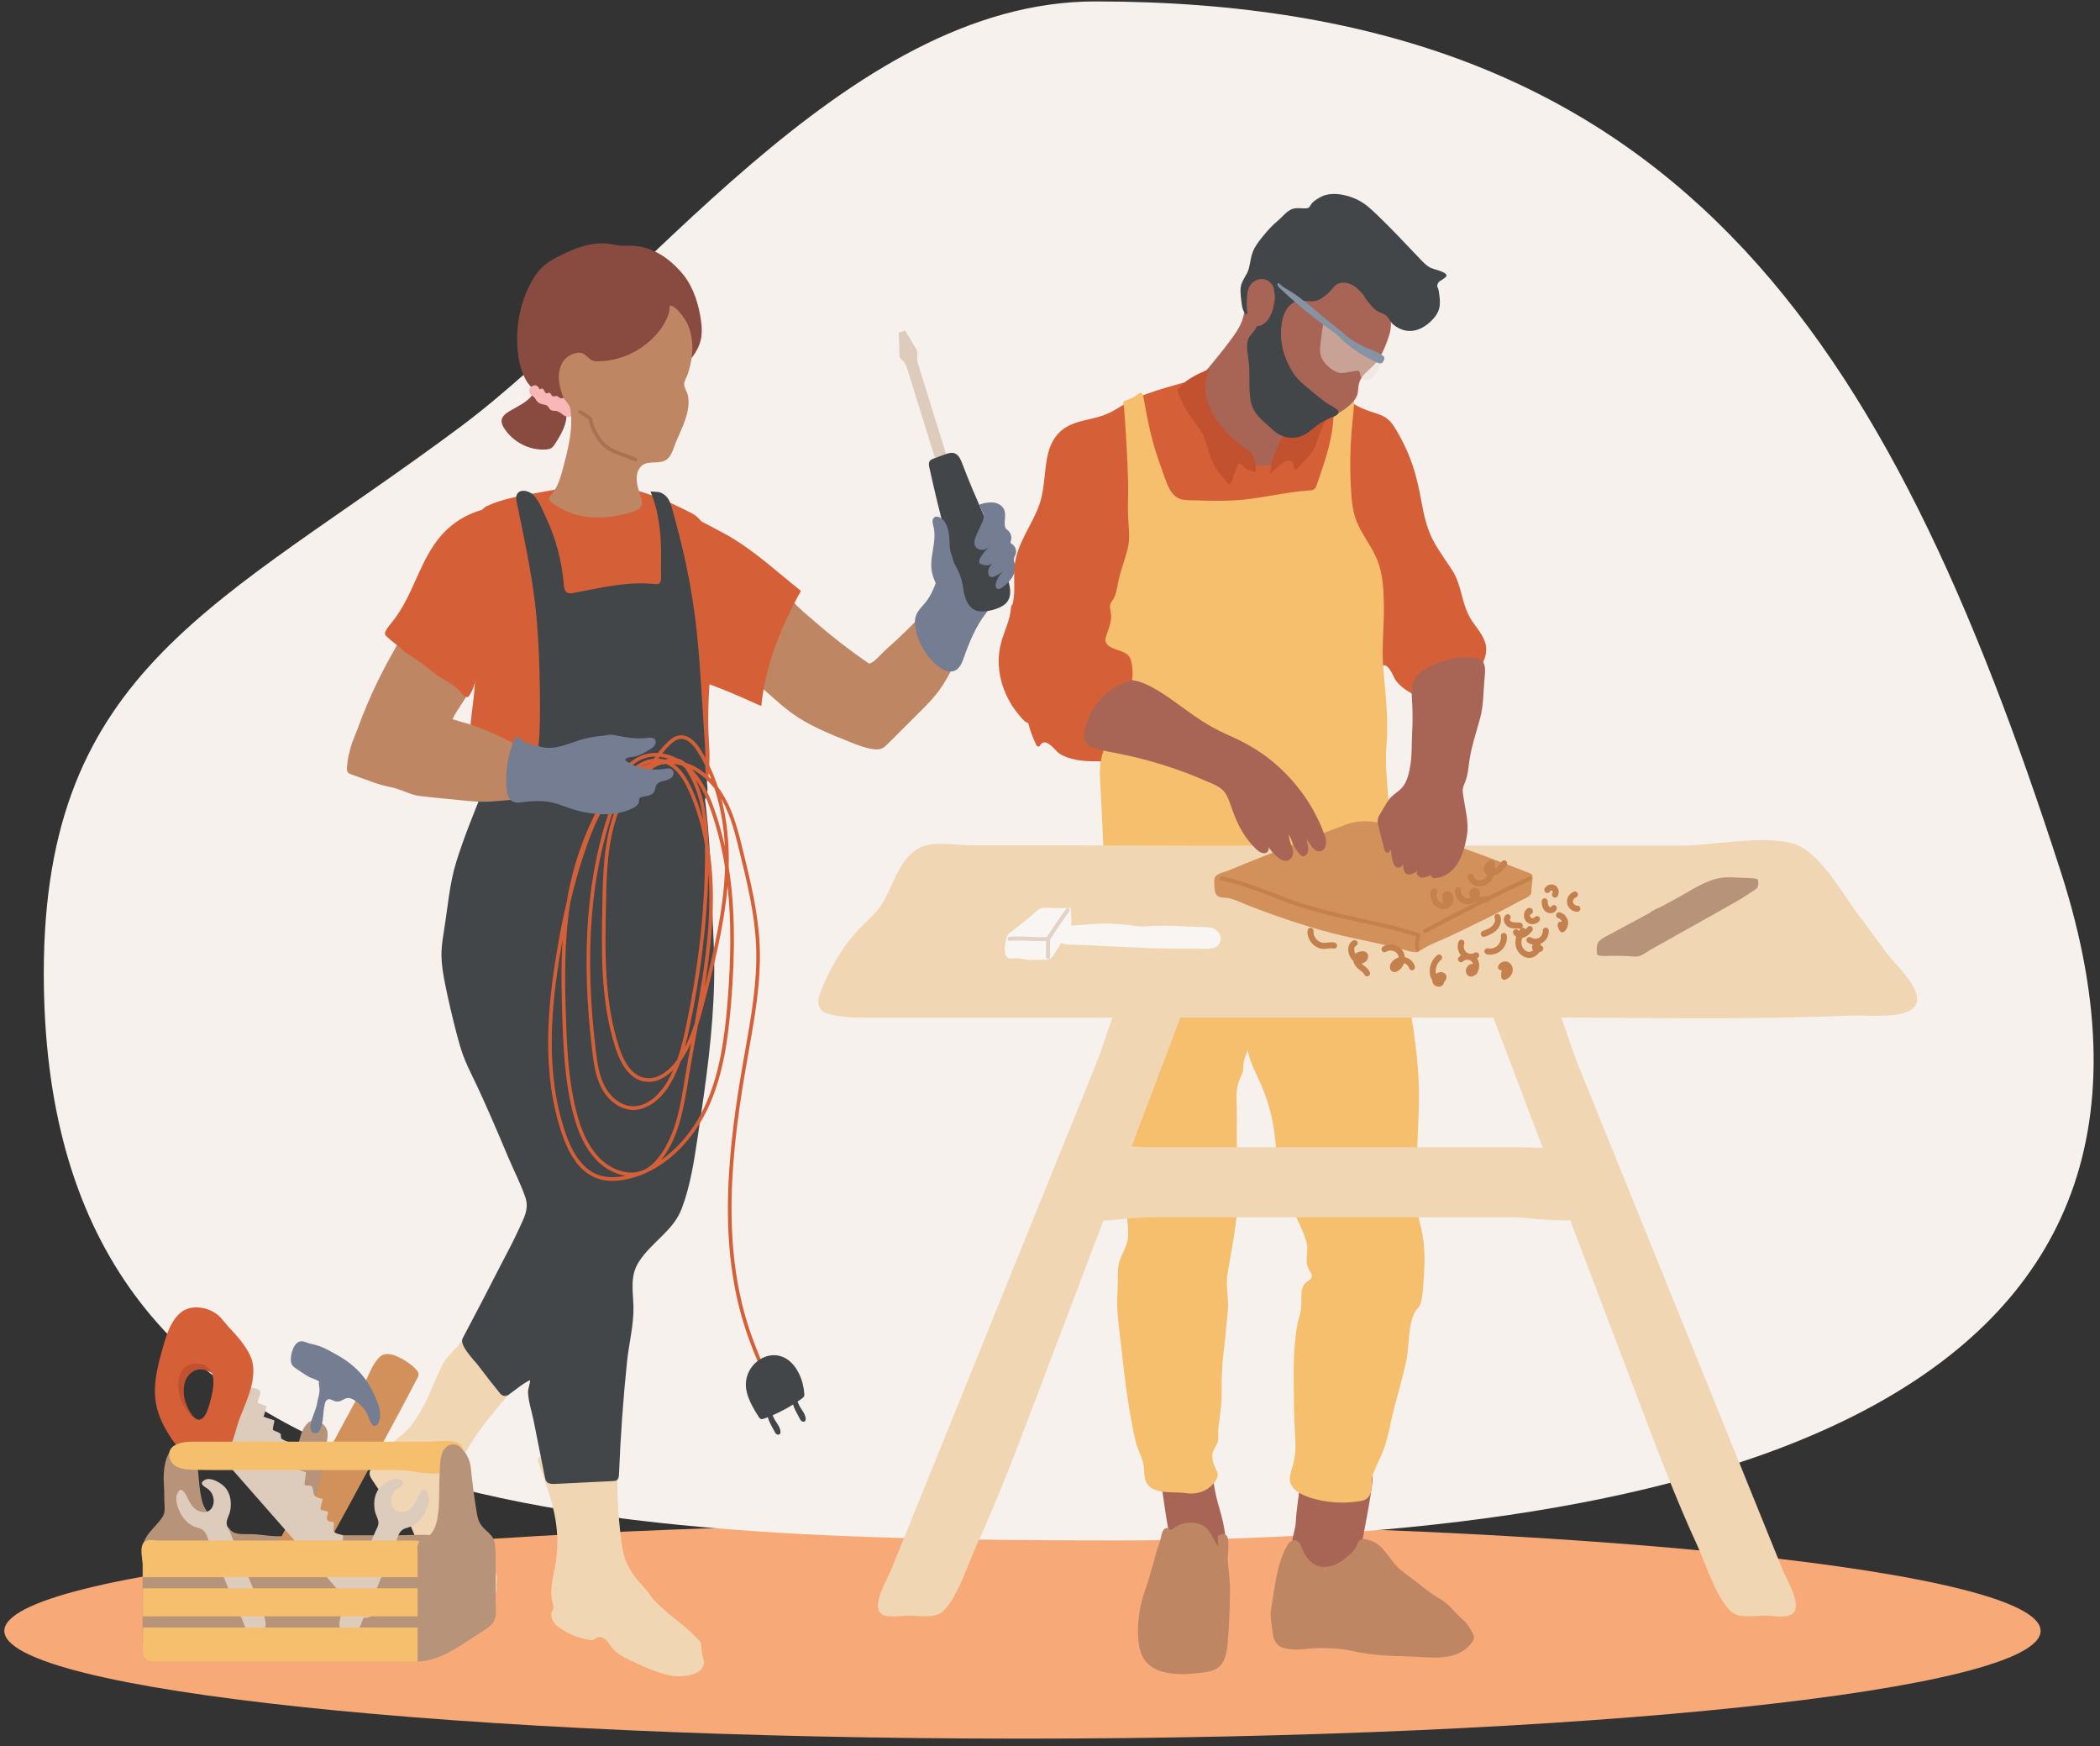 <svg width="237" height="197" viewBox="0 0 237 197" fill="none" xmlns="http://www.w3.org/2000/svg">
<rect x="0" y="0" width="237" height="197" fill="#333333" stroke="none"/>
<path fill-rule="evenodd" clip-rule="evenodd" d="M115.393 171.842C51.934 171.842 0.489 177.291 0.489 184.007C0.489 190.723 51.934 196.163 115.393 196.163C178.852 196.163 230.297 190.713 230.297 184.007C230.297 177.301 178.852 171.842 115.393 171.842Z" fill="#F7AA77"/>
<path fill-rule="evenodd" clip-rule="evenodd" d="M123.602 0.161C95.391 0.161 72.272 33.001 51.911 48.191C24.951 68.281 4.942 75.311 4.942 109.791C4.942 170.341 60.511 173.8 126.061 173.8C191.611 173.8 252.072 158.701 232.562 98.311C213.042 37.921 189.132 0.161 123.602 0.161Z" fill="#F6F1ED"/>
<path d="M63.427 176.086C63.464 177.145 63.474 178.282 64.078 179.147C64.759 180.123 66.022 180.484 67.199 180.583C68.068 180.655 68.945 180.62 69.806 180.48C69.924 180.461 70.051 180.434 70.133 180.346C70.235 180.234 70.231 180.067 70.222 179.916C69.978 175.478 69.178 172.871 69.488 166.602C69.51 166.148 69.41 165.636 69.062 165.349C68.758 165.1 68.327 165.104 67.939 165.147C66.301 165.325 62.701 166.41 62.315 168.362C62.14 169.25 62.799 170.62 62.95 171.499C63.213 173.016 63.372 174.549 63.425 176.088L63.427 176.086Z" fill="#BE8663"/>
<path d="M62.784 175.783C62.772 175.894 62.756 176.004 62.742 176.115C62.544 177.512 62.117 178.748 62.231 180.183C62.254 180.465 62.572 181.414 62.423 181.596C62.136 181.945 62.172 182.481 62.399 182.871C62.625 183.261 62.858 183.488 63.241 183.724C64.425 184.454 65.128 184.778 66.493 185.013C66.667 185.042 66.852 185.067 67.011 184.993C67.12 184.943 67.203 184.854 67.305 184.795C67.636 184.599 68.074 184.745 68.36 185.003C68.645 185.261 68.831 185.612 69.072 185.913C69.627 186.604 70.455 187.005 71.253 187.382C72.715 188.074 74.201 188.773 75.79 189.062C76.64 189.217 78.609 189.13 79.182 188.268C79.798 187.341 79.182 187.502 79.152 185.593C79.146 185.189 78.707 184.921 78.44 184.619C77.393 183.433 74.46 181.524 73.456 180.077C72.632 178.887 71.863 178.391 71.108 177.062C70.555 176.084 70.343 175.418 70.182 174.279C70.008 173.057 69.88 171.829 69.794 170.599C69.629 168.185 69.633 165.76 69.81 163.346C69.816 163.263 69.82 163.172 69.776 163.104C69.704 162.997 69.551 162.995 69.425 163.005C66.781 163.228 64.237 164.47 61.593 164.26C61.277 164.235 60.873 164.237 60.75 164.532C60.683 164.693 60.736 164.879 60.793 165.044C61.509 167.198 62.356 169.326 62.709 171.569C62.929 172.96 62.954 174.382 62.786 175.779L62.784 175.783Z" fill="#F1D6B3"/>
<path d="M50.25 166.284C50.065 166.616 49.824 166.992 49.447 167.021C49.232 167.037 49.028 166.932 48.839 166.829C47.568 166.144 46.14 165.236 45.995 163.785C45.936 163.201 45.966 162.545 46.301 162.064C47.439 160.419 48.086 158.502 48.971 156.719C49.904 154.844 51.127 153.102 52.233 151.327C52.619 150.706 53.17 150.002 53.89 150.101C54.159 150.139 54.398 150.289 54.618 150.448C56.097 151.523 57.074 153.145 58.011 154.724C58.113 154.897 58.219 155.085 58.2 155.285C58.184 155.461 58.074 155.609 57.968 155.749C55.32 159.21 52.407 162.444 50.252 166.28L50.25 166.284Z" fill="#BE8663"/>
<path d="M43.281 164.322C43.126 164.569 42.98 164.827 42.769 165.029C42.384 165.399 41.766 165.634 41.711 166.169C41.68 166.47 41.855 166.748 42.025 167C43.012 168.472 43.999 169.945 44.987 171.416C45.113 171.606 45.258 171.808 45.477 171.868C45.703 171.93 45.97 171.825 46.168 171.953C46.278 172.023 46.34 172.149 46.392 172.271C46.621 172.78 46.823 173.302 47.001 173.835C47.213 174.472 47.39 175.123 47.672 175.731C48.245 176.967 49.24 177.97 50.381 178.701C51.521 179.431 52.804 179.906 54.104 180.267C54.518 180.383 55.742 180.172 55.944 179.79C56.124 179.452 55.995 178.814 56.058 178.435C56.238 177.353 55.611 176.885 55.077 176.024C53.926 174.171 53.284 172.056 52.874 169.92C52.666 168.837 52.521 167.745 52.384 166.651C52.245 165.541 51.941 164.99 52.529 163.894C53.776 161.575 55.52 159.575 57.203 157.557C57.307 157.431 57.419 157.291 57.417 157.126C57.417 156.983 57.329 156.858 57.246 156.742C55.899 154.887 54.489 153.079 53.019 151.323C52.878 151.156 52.705 150.974 52.49 150.987C52.258 151.001 52.105 151.23 51.99 151.437C51.646 152.058 50.462 153 50.125 153.625C48.919 155.858 48.473 157.728 47.084 159.85C46.511 160.727 46.048 161.395 45.213 161.996C44.401 162.58 43.808 163.476 43.281 164.322Z" fill="#F1D6B3"/>
<path d="M53.406 121.626C54.824 124.558 56.087 127.563 57.354 130.561C57.984 132.051 58.751 133.535 59.282 135.064C59.753 136.418 59.106 137.458 58.555 138.686C57.921 140.099 57.156 141.469 56.452 142.85C55.063 145.572 53.653 148.283 52.219 150.981C51.788 151.792 53.529 153.469 53.996 154.095C54.795 155.161 55.618 156.212 56.462 157.241C56.693 157.522 57.099 157.578 57.395 157.369C58.166 156.829 58.976 156.102 59.822 155.714C59.828 156.179 59.571 156.637 59.594 157.136C59.639 158.152 60.016 159.256 60.216 160.254C60.644 162.396 61.071 164.538 61.499 166.68C61.532 166.843 61.566 167.011 61.664 167.143C61.881 167.434 62.299 167.442 62.658 167.425C64.837 167.318 67.015 167.211 69.192 167.103C69.335 167.097 69.484 167.087 69.604 167.008C69.819 166.866 69.851 166.565 69.861 166.307C70.026 162.066 70.329 157.832 70.767 153.612C70.977 151.602 71.544 149.408 71.489 147.394C71.442 145.669 71.081 143.968 72.081 142.394C73.542 140.099 75.973 138.911 76.938 136.362C77.903 133.813 78.317 131.092 78.723 128.394C78.972 126.777 79.211 125.155 79.437 123.533C80.235 117.816 80.82 112.049 80.539 106.269C80.257 100.513 80.257 94.783 79.407 89.06C76.447 88.831 73.542 88.856 70.608 88.352C66.024 87.564 61.471 85.701 56.829 85.404C55.605 86.512 54.944 88.105 54.322 89.644C53.306 92.158 52.292 94.675 51.486 97.267C50.726 99.717 50.53 102.397 50.116 104.942C49.985 105.744 49.855 106.551 49.828 107.364C49.785 108.722 50.034 110.07 50.309 111.399C50.677 113.178 51.093 114.946 51.554 116.7C51.768 117.513 51.99 118.322 52.282 119.11C52.602 119.971 53.002 120.798 53.402 121.626H53.406Z" fill="#424649"/>
<path d="M67.982 54.767C68.209 54.773 68.435 54.782 68.662 54.796C71.954 55.005 75.145 56.404 78.052 57.898C80.027 58.913 79.939 61.309 80.257 63.273C80.653 65.721 80.921 68.206 80.757 70.686C80.676 71.932 80.486 73.171 80.337 74.411C80.031 76.959 79.898 79.531 79.935 82.098C79.954 83.319 80.119 84.566 80.06 85.781C80.015 86.712 80.104 87.898 79.541 88.699C78.744 89.832 77.511 89.52 76.359 89.683C75.221 89.846 74.158 90.389 72.948 90.474C70.361 90.651 67.787 90.022 65.275 89.487C63.749 89.163 62.242 88.765 60.728 88.387C59.843 88.167 58.945 87.956 58.049 87.797C56.736 87.564 55.487 87.721 54.457 86.675C53.549 85.752 53.155 84.417 53.088 83.119C53.021 81.819 53.243 80.525 53.398 79.235C53.804 75.855 53.749 72.44 53.694 69.035C53.657 66.74 53.618 64.444 53.582 62.149C53.557 60.638 53.408 57.815 54.981 57.083C56.477 56.385 58.113 56.067 59.732 55.772C62.419 55.281 65.23 54.703 67.982 54.767Z" fill="#D56037"/>
<path d="M79.972 76.92C79.972 76.92 79.956 76.92 79.947 76.92C79.835 76.906 79.756 76.805 79.77 76.691C79.864 75.897 79.833 75.046 79.802 74.223C79.754 72.871 79.703 71.476 80.18 70.18C80.219 70.073 80.337 70.019 80.443 70.059C80.549 70.098 80.602 70.218 80.563 70.325C80.115 71.542 80.164 72.898 80.213 74.209C80.243 75.046 80.274 75.913 80.176 76.74C80.164 76.846 80.076 76.922 79.974 76.922L79.972 76.92Z" fill="#C1512F"/>
<path d="M76.102 76.268C75.72 76.268 75.339 76.148 75.029 75.913C74.939 75.845 74.921 75.715 74.988 75.624C75.055 75.533 75.184 75.515 75.274 75.583C75.714 75.919 76.371 75.944 76.836 75.643C76.93 75.581 77.057 75.61 77.118 75.705C77.179 75.799 77.15 75.927 77.057 75.989C76.771 76.175 76.436 76.266 76.102 76.266V76.268Z" fill="#C1512F"/>
<path d="M65.224 77.314C65.126 77.314 65.039 77.242 65.022 77.141C65.004 77.027 65.079 76.922 65.19 76.904C66.656 76.66 68.715 76.055 70.2 74.551C70.279 74.471 70.408 74.471 70.488 74.551C70.567 74.632 70.567 74.762 70.488 74.842C68.927 76.423 66.781 77.056 65.255 77.31C65.245 77.31 65.232 77.312 65.222 77.312L65.224 77.314Z" fill="#E2D3C7"/>
<path d="M99.448 73.821C99.04 74.242 98.53 74.76 98.175 74.85C98.085 74.873 97.998 74.819 97.922 74.766C95.894 73.373 93.946 71.864 92.088 70.249C91.194 69.473 90.209 68.695 89.425 67.801C88.848 67.143 88.63 66.334 87.755 65.952C86.276 65.306 85.162 68.724 84.841 69.603C84.174 71.431 82.656 74.64 84.382 76.175C85.268 76.961 86.153 77.748 87.039 78.534C87.773 79.186 88.507 79.838 89.299 80.414C91.311 81.877 93.642 82.81 95.948 83.728C96.792 84.064 97.647 84.405 98.549 84.522C98.879 84.566 99.226 84.576 99.532 84.442C99.777 84.333 99.975 84.139 100.166 83.949C101.35 82.77 102.533 81.59 103.716 80.412C104.402 79.729 105.087 79.046 105.689 78.288C107.217 76.365 108.386 73.629 108.965 71.237C109.294 69.881 109.363 68.323 108.786 67.025C108.367 66.084 108.041 66.408 107.286 66.858C106.354 67.413 105.55 67.766 104.803 68.569C103.883 69.559 102.937 70.527 101.964 71.464C101.284 72.116 100.593 72.756 99.889 73.379C99.773 73.482 99.618 73.643 99.444 73.823L99.448 73.821Z" fill="#BE8663"/>
<path d="M82.704 60.748C82.296 60.5 81.879 60.261 81.449 60.036C80.435 59.501 79.419 58.965 78.405 58.43C78.26 58.354 78.087 58.276 77.94 58.348C77.803 58.414 77.748 58.577 77.709 58.723C76.887 61.839 77.218 65.087 77.634 68.239C77.85 69.883 78.103 71.524 78.244 73.177C78.33 74.173 77.897 76.456 79.115 76.871C81.439 77.661 83.683 78.653 85.917 79.667C86.345 75.141 88.159 70.661 90.392 66.67C87.808 64.615 85.49 62.448 82.704 60.75V60.748Z" fill="#D56037"/>
<path d="M104.459 67.952C104.085 68.418 103.624 68.833 103.404 69.39C103.171 69.974 103.239 70.636 103.39 71.247C103.755 72.733 104.597 74.097 105.758 75.079C106.34 75.57 107.158 75.979 107.833 75.628C108.343 75.364 108.571 74.766 108.765 74.221C109.389 72.467 110.103 70.717 111.23 69.244C111.76 68.548 112.231 67.987 112.258 67.095C112.288 66.121 112.323 65.294 111.956 64.361C111.599 63.455 111.03 62.65 110.397 61.916C109.94 61.387 109.428 60.878 108.786 60.614C108.143 60.349 107.339 60.383 106.827 60.857C106.329 61.317 106.217 62.056 106.136 62.735C106.025 63.637 106.019 64.625 105.719 65.484C105.413 66.359 105.044 67.225 104.461 67.954L104.459 67.952Z" fill="#747D91"/>
<path d="M107.57 53.818C107.57 53.818 106.311 54.218 106.307 54.214C105.925 52.991 105.546 51.765 105.167 50.541C104.493 48.374 103.82 46.208 103.147 44.041C102.894 43.226 102.641 42.413 102.388 41.597C102.27 41.214 102.098 40.871 101.79 40.597C101.709 40.524 101.617 40.454 101.568 40.357C101.521 40.266 101.517 40.159 101.515 40.056C101.488 39.214 101.462 38.372 101.433 37.53C101.68 37.474 101.923 37.392 102.153 37.285C102.561 37.976 102.969 38.667 103.379 39.358C103.426 39.439 103.475 39.519 103.5 39.61C103.532 39.726 103.526 39.85 103.52 39.969C103.496 40.427 103.469 40.758 103.639 41.17C103.722 41.373 103.773 41.591 103.838 41.8C103.987 42.278 104.136 42.755 104.283 43.234C104.654 44.427 105.024 45.619 105.395 46.812C106.048 48.911 106.699 51.012 107.351 53.11C107.425 53.346 107.496 53.579 107.57 53.814V53.818Z" fill="#DDCBBC"/>
<path d="M113.973 67.186C114.014 66.963 114.02 66.73 113.998 66.503C113.945 65.973 113.759 65.465 113.684 64.945C113.606 64.417 113.384 63.897 113.198 63.4C111.786 59.607 110.042 56.16 108.628 52.38C108.453 51.909 108.239 51.394 107.825 51.187C107.441 50.993 107.011 51.133 106.625 51.276C106.209 51.428 105.791 51.583 105.375 51.736C105.185 51.806 104.977 51.891 104.883 52.089C104.789 52.289 104.836 52.539 104.887 52.766C105.468 55.374 106.078 57.978 106.792 60.556C107.153 61.856 107.539 63.148 107.959 64.429C108.176 65.09 108.414 65.744 108.639 66.402C108.828 66.959 108.908 67.52 109.216 68.043C109.434 68.414 109.75 68.74 110.152 68.889C110.442 68.996 110.76 69.004 111.068 68.981C111.625 68.942 112.178 68.81 112.694 68.591C113.068 68.435 113.433 68.222 113.676 67.894C113.829 67.686 113.924 67.442 113.971 67.186H113.973Z" fill="#424649"/>
<path d="M105.289 62.029C105.432 61.15 105.568 60.267 105.342 59.371C105.297 59.198 105.244 59.023 105.244 58.843C105.244 58.663 105.305 58.471 105.448 58.366C105.66 58.212 105.962 58.294 106.18 58.443C106.525 58.678 106.762 59.049 106.903 59.446C107.147 60.141 107.172 60.971 107.182 61.705C107.186 61.977 107.178 62.252 107.229 62.52C107.329 63.036 107.641 63.476 107.898 63.934C108.351 64.743 108.637 65.649 108.733 66.573C108.775 66.986 108.757 67.458 108.453 67.735C108.231 67.937 107.9 67.978 107.611 67.904C107.321 67.83 107.068 67.654 106.839 67.46C106.042 66.778 105.528 65.834 105.242 64.825C104.979 63.895 105.138 62.964 105.291 62.029H105.289Z" fill="#747D91"/>
<path d="M113.294 57.444C113.035 56.92 112.431 56.678 111.862 56.687C111.448 56.693 110.879 56.759 110.509 56.965C110.656 57.306 110.84 57.632 110.985 57.974C111.109 58.265 110.981 58.593 110.87 58.88C110.62 59.524 110.258 60.114 110.04 60.772C109.661 61.914 110.766 62.386 111.623 61.751C111.217 62.089 110.875 62.506 110.622 62.97C110.522 63.152 110.442 63.393 110.573 63.554C110.634 63.628 110.73 63.666 110.822 63.694C111.221 63.82 111.729 63.845 112.05 63.525C111.744 63.827 111.478 64.196 111.531 64.644C111.654 65.673 112.796 64.72 113.2 64.47C112.823 64.815 112.543 65.267 112.405 65.76C112.25 66.307 112.533 66.641 112.994 66.354C113.865 65.812 114.865 64.652 114.512 63.548C114.473 63.428 114.422 63.311 114.416 63.185C114.404 62.937 114.563 62.718 114.632 62.481C114.747 62.087 114.575 61.627 114.232 61.404C114.169 61.363 114.096 61.325 114.065 61.255C114.028 61.171 114.065 61.076 114.094 60.987C114.218 60.581 114.075 60.104 113.747 59.836C113.667 59.77 113.576 59.716 113.514 59.631C113.459 59.557 113.435 59.466 113.416 59.375C113.304 58.797 113.543 58.181 113.363 57.613C113.345 57.553 113.321 57.495 113.294 57.44V57.444Z" fill="#747D91"/>
<path d="M63.621 65.913C63.651 66.28 63.711 66.716 64.037 66.881C64.237 66.984 64.478 66.947 64.698 66.906C67.715 66.348 70.757 65.568 73.809 65.886C74.225 65.929 74.437 65.956 74.555 65.57C74.678 65.172 74.586 64.563 74.596 64.144C74.619 63.156 74.625 62.167 74.576 61.181C74.482 59.235 74.182 57.277 73.419 55.475C73.397 55.424 74.39 55.51 74.486 55.547C74.796 55.665 75.102 55.88 75.308 56.144C75.622 56.548 75.765 57.06 75.9 57.555C76.228 58.76 76.557 59.966 76.855 61.179C77.658 64.444 78.248 67.762 78.617 71.107C78.878 73.472 79.031 75.847 79.182 78.22C79.315 80.275 79.445 82.331 79.578 84.388C79.645 85.432 79.541 86.51 79.668 87.546C79.778 88.449 80.037 89.201 79.609 90.092C79.556 90.204 79.492 90.315 79.397 90.395C79.272 90.501 79.109 90.542 78.95 90.579L77.026 91.035C76.153 91.241 75.274 91.45 74.38 91.491C73.193 91.547 72.011 91.308 70.822 91.246C69.104 91.157 67.389 91.442 65.669 91.421C63.949 91.402 62.136 91.027 60.877 89.844C60.016 89.035 59.934 88.631 60.23 87.566C60.51 86.555 60.642 85.478 60.748 84.436C60.956 82.424 60.959 80.395 60.934 78.375C60.891 74.795 60.777 71.208 60.332 67.657C59.865 63.922 59.035 60.244 58.298 56.554C58.26 56.361 58.221 56.16 58.272 55.971C58.517 55.023 59.773 55.372 60.226 55.871C60.883 56.598 61.212 57.51 61.621 58.387C62.727 60.746 63.415 63.309 63.625 65.911L63.621 65.913Z" fill="#424649"/>
<path d="M45.121 72.343C44.844 72.613 44.628 73.111 44.469 73.387C43.373 75.29 42.388 77.261 41.521 79.281C41.08 80.306 40.67 81.347 40.293 82.399C39.993 83.231 39.367 84.394 39.489 85.298C39.528 85.587 39.762 85.806 40.007 85.959C40.752 86.425 41.794 86.832 42.631 87.098C43.728 87.447 44.895 87.601 46.035 87.411C47.166 87.224 49.367 86.52 49.602 85.183C49.636 84.985 49.63 84.782 49.657 84.582C49.687 84.357 49.759 84.141 49.832 83.926C50.273 82.649 50.824 81.501 51.503 80.337C51.691 80.018 53.655 77.106 53.555 76.98C52.366 75.49 50.852 74.279 49.165 73.416C48.282 72.964 47.357 72.62 46.405 72.353C46.084 72.265 45.65 72.052 45.325 72.197C45.254 72.23 45.185 72.279 45.12 72.343H45.121Z" fill="#BE8663"/>
<path d="M57.8 70.335C59.043 68.02 59.745 65.409 59.363 62.768C59.273 62.141 59.202 61.127 59.008 60.131C58.857 59.347 58.663 58.468 58.153 57.832C57.49 57.006 56.572 57.128 55.62 57.264C53.437 57.578 51.36 58.666 49.877 60.321C47.392 63.092 46.682 67.097 44.377 70.024C44.091 70.387 43.779 70.736 43.553 71.138C43.487 71.254 43.428 71.383 43.449 71.516C43.471 71.66 43.581 71.769 43.689 71.868C44.193 72.327 44.74 72.737 45.285 73.146C45.285 73.377 46.76 74.252 46.984 74.419C47.617 74.894 48.316 75.331 48.904 75.859C49.736 76.606 50.909 76.963 51.678 77.766C51.974 78.074 52.205 78.484 52.604 78.625C52.672 78.649 52.749 78.664 52.815 78.631C52.859 78.608 52.89 78.567 52.921 78.526C53.382 77.884 53.504 77.296 53.741 76.582C54.039 75.678 54.745 74.793 55.216 73.967C55.952 72.68 57.084 71.67 57.8 70.335Z" fill="#D56037"/>
<path d="M85.982 154.439C85.902 154.439 85.827 154.392 85.794 154.311C85.266 153.028 84.721 151.699 84.264 150.359C80.924 140.568 82.116 129.804 83.903 119.632C83.968 119.265 84.034 118.898 84.099 118.53C84.786 114.653 85.498 110.645 85.329 106.673C85.176 103.084 84.307 99.535 83.469 96.103C82.985 94.129 82.485 92.085 81.498 90.282C81.471 90.232 81.445 90.185 81.416 90.138C82.03 92.492 82.31 95.08 82.238 97.826C82.932 102.212 83.007 107.189 82.504 113.233C82.169 117.251 81.61 121.486 79.796 125.239C78.224 128.496 75.775 131.003 72.997 132.293C72.954 132.315 72.911 132.336 72.868 132.357C72.754 132.41 72.64 132.458 72.524 132.499C71.93 132.742 71.324 132.928 70.71 133.056C69.408 133.329 68.266 133.283 67.313 132.922C65.638 132.286 64.374 130.679 63.452 128.011C61.042 121.038 61.838 113.448 62.803 107.614C63.158 105.466 63.545 103.495 63.98 101.654C64.053 101.205 64.137 100.755 64.229 100.307C65.085 96.108 66.773 91.997 69.104 88.416C69.947 87.123 71.018 85.728 72.57 85.183C73.103 84.997 73.672 84.923 74.251 84.958C74.58 84.522 74.941 84.116 75.335 83.74C75.675 83.416 76.094 83.072 76.612 82.983C77.713 82.793 78.579 83.784 79.111 84.646C79.888 85.905 80.525 87.292 81.016 88.788C81.318 89.186 81.598 89.622 81.853 90.086C82.867 91.939 83.373 94.009 83.862 96.008C84.707 99.459 85.58 103.029 85.735 106.659C85.906 110.676 85.192 114.709 84.499 118.607C84.433 118.974 84.368 119.341 84.305 119.709C82.53 129.827 81.343 140.526 84.652 150.229C85.105 151.558 85.647 152.879 86.174 154.158C86.216 154.264 86.168 154.385 86.063 154.429C86.039 154.439 86.01 154.445 85.986 154.445L85.982 154.439ZM63.494 105.996C63.394 106.545 63.296 107.106 63.203 107.68C62.248 113.466 61.454 120.99 63.835 127.872C64.714 130.419 65.9 131.944 67.454 132.534C68.323 132.864 69.378 132.906 70.588 132.658C69.302 132.458 68.084 131.711 67.264 130.836C66.048 129.54 65.198 127.771 64.588 125.27C63.766 121.898 63.59 118.462 63.468 114.944C63.368 112.038 63.3 109.021 63.494 105.994V105.996ZM64.38 101.733C63.656 106.145 63.729 110.658 63.876 114.93C63.996 118.425 64.172 121.841 64.984 125.173C65.575 127.602 66.395 129.311 67.56 130.553C68.701 131.766 70.651 132.722 72.381 132.109C72.524 132.049 72.666 131.987 72.809 131.923C73.386 131.62 73.927 131.125 74.458 130.411C76.271 127.969 76.785 124.812 77.281 121.756L77.365 121.248C77.561 120.058 77.775 118.852 77.991 117.668C77.667 118.376 77.289 119.063 76.84 119.709C76.826 119.729 76.812 119.75 76.796 119.773C76.5 120.611 76.139 121.434 75.684 122.216C74.521 124.216 72.852 125.336 71.23 125.219C69.908 125.12 68.625 124.168 67.878 122.736C67.23 121.492 67.019 120.086 66.844 118.638C65.5 107.532 66.232 98.359 69.086 90.596C69.296 90.024 69.527 89.442 69.802 88.885C68.025 90.775 67.003 93.221 66.234 95.385C65.53 97.368 64.92 99.453 64.382 101.737L64.38 101.733ZM78.774 115.646C78.723 115.928 78.672 116.209 78.619 116.49C78.33 118.07 78.03 119.705 77.766 121.314L77.683 121.822C77.179 124.926 76.657 128.137 74.784 130.658C74.727 130.735 74.672 130.807 74.615 130.879C76.561 129.513 78.246 127.503 79.427 125.056C81.212 121.364 81.763 117.175 82.096 113.196C82.518 108.13 82.53 103.821 82.112 99.987C81.732 104.376 80.618 108.741 79.705 112.325C79.433 113.392 79.144 114.523 78.772 115.646H78.774ZM70.845 87.921C70.239 88.763 69.825 89.762 69.466 90.736C66.636 98.437 65.91 107.546 67.246 118.584C67.417 119.994 67.621 121.358 68.237 122.54C68.772 123.566 69.845 124.699 71.259 124.804C73.431 124.965 74.925 122.701 75.331 122.004C75.571 121.589 75.786 121.164 75.975 120.728C75.202 121.49 74.031 122.28 72.654 122.008C71.257 121.731 70.184 120.462 69.462 118.235C67.76 112.981 67.872 107.406 67.982 102.013C68.052 98.549 68.125 94.964 69.347 91.627C70.12 89.518 71.324 87.837 72.77 86.774C72.101 87.059 71.451 87.442 70.845 87.917V87.921ZM73.003 87.116C71.626 88.13 70.473 89.745 69.731 91.774C68.533 95.047 68.46 98.594 68.39 102.026C68.282 107.383 68.17 112.924 69.851 118.112C70.522 120.186 71.493 121.362 72.734 121.607C74.502 121.956 75.93 120.266 76.428 119.581C76.875 118.306 77.175 116.987 77.444 115.71C78.787 109.345 79.499 103.091 79.564 97.119C79.57 96.508 79.57 95.893 79.554 95.278C79.174 93.113 78.576 91.118 77.754 89.267C77.022 87.616 76.179 86.609 75.186 86.202C74.984 86.215 74.78 86.235 74.576 86.266C74.26 86.382 73.95 86.528 73.648 86.702C73.47 87.055 73.315 87.42 73.18 87.791C73.142 87.898 73.025 87.954 72.919 87.915C72.813 87.876 72.758 87.758 72.797 87.651C72.86 87.473 72.93 87.296 73.003 87.123V87.116ZM79.947 98.472C79.796 104.061 79.091 109.88 77.844 115.792C77.679 116.576 77.501 117.375 77.287 118.173C77.728 117.329 78.081 116.44 78.379 115.54C78.999 112.137 79.613 108.64 79.892 105.158C80.084 102.777 80.102 100.555 79.949 98.472H79.947ZM79.957 95.218C80.48 98.21 80.592 101.516 80.296 105.191C80.129 107.284 79.841 109.378 79.505 111.452C80.486 107.585 81.614 102.919 81.808 98.349C81.814 98.181 81.82 98.016 81.824 97.851C81.479 95.691 80.984 93.674 80.333 91.747C79.939 90.581 79.392 89.18 78.523 87.975C79.564 90.218 79.884 92.775 79.956 95.216L79.957 95.218ZM78.048 86.772C79.441 88.185 80.209 90.094 80.723 91.615C81.149 92.876 81.51 94.172 81.804 95.523C81.69 93.179 81.302 90.981 80.649 88.98C79.898 88 79.011 87.248 78.046 86.772H78.048ZM76.047 86.208C76.836 86.776 77.524 87.731 78.128 89.093C78.613 90.189 79.023 91.336 79.356 92.537C79.099 90.521 78.554 88.582 77.456 86.879C77.403 86.796 77.348 86.714 77.289 86.636C77.171 86.539 77.05 86.446 76.928 86.359C76.64 86.287 76.343 86.237 76.043 86.21L76.047 86.208ZM73.962 85.356C73.527 85.356 73.103 85.426 72.703 85.567C71.265 86.07 70.249 87.401 69.443 88.637C69.425 88.666 69.406 88.693 69.388 88.722C69.521 88.577 69.657 88.435 69.798 88.297C70.039 88.059 70.29 87.837 70.549 87.632C70.718 87.399 70.904 87.176 71.108 86.97C71.875 86.182 72.852 85.699 73.801 85.602C73.854 85.519 73.907 85.439 73.962 85.358V85.356ZM77.324 86.039C78.395 86.371 79.399 87.013 80.27 87.911C79.849 86.825 79.346 85.804 78.762 84.859C78.295 84.102 77.556 83.235 76.677 83.383C76.267 83.454 75.908 83.753 75.612 84.035C75.296 84.337 75 84.661 74.729 85.003C75.306 85.094 75.884 85.286 76.436 85.573C76.612 85.604 76.771 85.659 76.92 85.738C77.073 85.818 77.206 85.921 77.324 86.039ZM73.525 86.058C73.113 86.14 72.701 86.301 72.311 86.532C72.705 86.347 73.109 86.194 73.515 86.074C73.519 86.068 73.521 86.062 73.525 86.056V86.058ZM74.3 85.587C74.535 85.598 74.764 85.633 74.984 85.695C74.988 85.695 74.994 85.697 74.998 85.699C75.139 85.662 75.282 85.631 75.424 85.604C75.431 85.604 75.437 85.602 75.445 85.6C75.112 85.49 74.778 85.418 74.443 85.381C74.394 85.449 74.347 85.517 74.3 85.585V85.587Z" fill="#D56037"/>
<path d="M84.327 157.246C84.156 156.655 84.117 156.038 84.28 155.399C84.756 153.521 86.922 152.229 88.691 153.271C89.991 154.037 90.676 155.791 90.772 157.256C90.778 157.355 90.78 157.456 90.739 157.547C90.694 157.644 90.607 157.712 90.521 157.776C89.209 158.738 87.761 159.507 86.233 160.056C86.11 160.1 85.972 160.143 85.851 160.091C85.757 160.05 85.696 159.961 85.639 159.875C85.109 159.062 84.597 158.185 84.325 157.248L84.327 157.246Z" fill="#424649"/>
<path d="M87.373 161.449C87.441 161.585 87.514 161.728 87.64 161.81C87.767 161.893 87.963 161.889 88.044 161.759C88.083 161.697 88.087 161.618 88.085 161.544C88.059 160.999 87.649 160.566 87.381 160.091C87.247 159.852 86.704 158.286 86.602 159.251C86.516 160.048 87.039 160.77 87.375 161.445L87.373 161.449Z" fill="#424649"/>
<path d="M90.217 159.988C90.284 160.124 90.358 160.267 90.484 160.349C90.611 160.432 90.806 160.428 90.888 160.298C90.927 160.236 90.931 160.157 90.929 160.083C90.902 159.538 90.492 159.105 90.225 158.63C90.091 158.391 89.548 156.825 89.446 157.79C89.36 158.587 89.882 159.309 90.219 159.984L90.217 159.988Z" fill="#424649"/>
<path d="M40.415 87.649C40.854 87.808 41.29 87.966 41.729 88.125C42.167 88.284 42.606 88.443 43.057 88.565C43.538 88.695 44.032 88.78 44.514 88.91C45.491 89.17 46.37 89.681 47.366 89.807C48.424 89.941 49.485 90.038 50.548 90.142C51.213 90.208 51.878 90.272 52.545 90.338C53.129 90.395 53.712 90.451 54.296 90.461C55.034 90.474 55.773 90.41 56.509 90.346C57.211 90.286 57.915 90.224 58.617 90.164C59 90.131 59.42 90.09 59.771 89.917C60.218 89.698 60.232 89.306 60.565 89.031C61.048 88.631 61.938 88.914 62.029 87.977C62.064 87.628 61.862 87.304 61.658 87.019C61.252 86.45 60.803 85.765 60.304 85.282C59.802 84.797 59.049 84.469 58.441 84.134C57.138 83.412 55.787 82.775 54.404 82.226C52.356 81.412 50.207 81 48.163 80.21C47.398 79.914 46.805 79.528 45.96 79.71C45.413 79.828 44.905 80.094 44.355 80.189C43.977 80.253 43.587 80.234 43.21 80.302C41.937 80.529 41.078 81.617 40.531 82.725C40.409 82.975 40.331 83.272 40.189 83.507C40.005 83.804 39.764 84.029 39.617 84.361C39.326 85.022 39.242 85.76 39.167 86.472C39.142 86.714 39.126 86.988 39.287 87.168C39.381 87.273 39.52 87.325 39.652 87.372C39.905 87.465 40.16 87.556 40.413 87.649H40.415Z" fill="#BE8663"/>
<path d="M74.998 86.751C75.304 86.699 75.665 86.642 75.882 86.865C76.094 87.083 76.028 87.471 75.818 87.694C75.608 87.915 75.302 88.008 75.006 88.08C74.662 88.165 74.274 88.257 74.088 88.563C73.945 88.796 73.96 89.099 73.823 89.335C73.556 89.799 72.909 89.782 72.399 89.935C72.299 89.964 72.193 90.011 72.146 90.104C72.101 90.197 72.126 90.307 72.124 90.41C72.101 91.258 69.927 91.735 69.292 91.807C67.882 91.968 66.448 91.792 65.084 91.431C63.882 91.115 62.799 90.54 61.552 90.42C60.757 90.344 59.957 90.387 59.165 90.482C58.48 90.565 57.815 90.717 57.417 89.972C57.258 89.673 57.207 89.326 57.176 88.988C57.005 87.133 57.291 85.236 58.001 83.515C58.037 83.427 58.078 83.336 58.151 83.276C58.466 83.02 58.965 83.662 59.278 83.779C59.849 83.996 60.483 84.114 61.073 84.266C62.766 84.708 64.361 83.74 66.012 83.342C66.648 83.187 67.289 83.08 67.94 83.016C68.38 82.973 68.796 82.838 69.235 82.923C70.541 83.177 71.73 83.418 73.072 83.255C73.364 83.22 73.713 83.191 73.901 83.42C74.056 83.608 74.019 83.903 73.882 84.106C73.746 84.308 73.531 84.44 73.325 84.566C72.699 84.948 72.042 85.34 71.314 85.406C71.159 85.42 70.724 85.492 70.618 85.612C70.461 85.793 70.669 85.853 70.859 85.99C71.251 86.27 71.677 86.439 72.144 86.565C73.058 86.813 74.064 86.9 75.002 86.745L74.998 86.751Z" fill="#747D91"/>
<path d="M76.173 42.326C76.31 42.202 76.445 42.076 76.579 41.95C77.675 40.925 78.78 39.769 79.099 38.294C79.246 37.615 79.213 36.907 79.121 36.218C78.88 34.42 78.268 32.41 77.118 30.997C75.657 29.204 73.648 27.778 71.277 27.726C70.896 27.718 70.514 27.743 70.133 27.716C69.639 27.681 69.155 27.561 68.666 27.499C67.03 27.293 65.365 27.827 63.894 28.51C62.854 28.993 61.793 29.507 60.997 30.343C60.587 30.774 60.261 31.277 59.973 31.8C58.561 34.363 58.07 37.417 58.523 40.314C58.743 41.721 59.239 43.184 60.363 44.045C59.885 45.225 58.568 45.756 57.48 46.4C57.066 46.645 56.63 46.994 56.605 47.479C56.591 47.76 56.721 48.024 56.868 48.263C57.849 49.858 59.736 50.838 61.591 50.715C61.815 50.7 62.048 50.667 62.238 50.543C62.425 50.422 62.55 50.227 62.67 50.038C63.353 48.958 64.066 47.761 63.906 46.49C64.439 46.321 64.979 46.177 65.524 46.053C66.052 45.933 66.416 45.991 66.948 46.008C67.564 46.028 68.172 45.882 68.77 45.737C70.798 45.25 72.872 44.74 74.611 43.579C75.163 43.209 75.675 42.778 76.169 42.328L76.173 42.326Z" fill="#894A3F"/>
<path d="M60.757 43.696C60.814 43.797 60.883 43.944 60.991 43.909C61.026 43.898 61.052 43.87 61.083 43.853C61.216 43.783 61.356 43.934 61.417 44.072C61.479 44.21 61.56 44.379 61.709 44.379C61.807 44.379 61.893 44.301 61.989 44.309C62.181 44.326 62.203 44.633 62.38 44.709C62.519 44.767 62.674 44.654 62.821 44.675C63.019 44.701 63.141 44.953 63.339 44.951C63.423 44.951 63.5 44.904 63.584 44.906C63.774 44.908 63.868 45.133 64.019 45.248C64.133 45.337 64.288 45.362 64.398 45.457C64.641 45.667 64.539 46.059 64.594 46.377C64.61 46.468 64.641 46.556 64.635 46.647C64.623 46.895 64.349 47.062 64.106 47.045C63.861 47.029 63.647 46.883 63.452 46.734C63.256 46.585 63.056 46.426 62.815 46.377C62.584 46.33 62.319 46.383 62.13 46.239C61.989 46.133 61.934 45.946 61.805 45.824C61.613 45.64 61.316 45.651 61.065 45.57C60.812 45.49 60.593 45.31 60.465 45.075C60.318 44.804 60.249 44.773 60.006 44.621C59.816 44.503 59.69 44.251 59.72 44.016C59.775 43.568 60.485 43.23 60.752 43.692L60.757 43.696Z" fill="#F9B7B7"/>
<path d="M62.127 56.571C62.168 56.61 62.211 56.647 62.254 56.68C64.68 58.587 67.713 58.69 70.622 57.966C72.064 57.607 72.834 57.365 72.256 55.828C71.895 54.867 71.534 53.509 72.326 52.638C72.936 51.965 73.99 52.306 74.794 52.064C75.743 51.781 75.928 50.75 76.269 49.92C76.93 48.315 77.993 46.437 77.64 44.631C77.556 44.204 77.189 43.74 77.21 43.315C77.226 42.951 77.501 42.557 77.618 42.211C78.295 40.174 78.458 37.718 77.187 35.863C76.94 35.502 76.11 34.408 75.594 34.48C75.586 35.376 75.18 36.224 74.674 36.961C73.011 39.367 70.11 40.842 67.209 40.756C66.342 40.729 66.185 39.633 65.118 39.817C63.196 40.147 62.805 42.115 63.213 43.698C63.315 44.093 63.421 44.497 63.606 44.86C63.896 45.428 64.296 45.574 64.386 46.234C64.48 46.924 64.492 47.617 64.441 48.31C64.335 49.751 63.974 51.156 63.615 52.547C63.309 53.736 62.976 54.97 62.174 55.892C62.083 55.997 61.98 56.111 61.974 56.251C61.968 56.375 62.04 56.48 62.13 56.571H62.127Z" fill="#BE8663"/>
<path d="M71.706 52.074C71.677 52.074 71.646 52.068 71.618 52.054C71.23 51.866 70.81 51.715 70.404 51.571C69.484 51.241 68.531 50.898 67.801 50.102C67.276 49.53 66.538 48.246 66.456 47.376L66.356 47.301C66.042 47.068 65.687 46.804 65.375 46.662C65.273 46.614 65.228 46.492 65.273 46.389C65.32 46.286 65.441 46.241 65.544 46.286C65.893 46.447 66.267 46.724 66.597 46.969L66.773 47.099C66.824 47.136 66.854 47.196 66.856 47.26C66.881 48.013 67.621 49.301 68.099 49.823C68.76 50.545 69.625 50.855 70.539 51.183C70.955 51.331 71.385 51.486 71.791 51.682C71.893 51.732 71.936 51.854 71.887 51.957C71.852 52.031 71.779 52.074 71.703 52.074H71.706Z" fill="#AA7152"/>
<path d="M132.657 175.306C133.604 176.556 135.748 176.684 137.237 176.72C137.632 176.73 138.104 176.691 138.306 176.346C138.4 176.184 138.409 175.986 138.414 175.796C138.452 173.941 138.193 172.079 137.653 170.306C137.336 169.27 137.095 168.241 136.954 167.171C136.844 166.322 136.889 165.029 136.139 164.438C135.389 163.847 133.871 164.636 133.188 165.006C132.671 165.286 131.101 165.987 130.985 166.58C130.963 166.697 130.981 166.82 130.997 166.936C131.374 169.455 131.654 171.986 132.262 174.459C132.343 174.785 132.479 175.066 132.66 175.303L132.657 175.306Z" fill="#A86556"/>
<path d="M146.823 176.77C146.934 176.917 147.051 177.058 147.178 177.193C148.703 178.799 151.949 178.728 153.045 176.604C153.339 176.033 153.461 175.39 153.58 174.758C153.824 173.455 154.068 172.154 154.31 170.852C154.428 170.224 154.992 167.123 154.904 166.491C154.52 163.728 148.795 162.669 147.232 164.933C146.631 165.804 146.733 166.779 146.658 167.769C146.563 169.06 146.303 170.329 146.247 171.627C146.202 172.684 145.686 173.781 145.779 174.81C145.82 175.265 146.075 175.664 146.324 176.043C146.484 176.287 146.644 176.533 146.821 176.766L146.823 176.77Z" fill="#A86556"/>
<path d="M137.072 173.843C137.21 174.099 137.354 174.345 137.524 174.548C137.456 174.128 137.427 173.704 137.44 173.279C137.711 173.131 138.043 172.981 138.31 173.138C138.897 173.485 138.509 175.472 138.559 176.093C138.653 177.254 138.839 178.411 138.818 179.579C138.782 181.578 138.737 183.568 138.534 185.558C138.437 186.516 138.233 187.57 137.472 188.152C136.954 188.549 136.277 188.643 135.63 188.722C133.046 189.046 129.239 189.204 128.586 185.859C128.247 184.129 128.482 181.765 129.009 180.097C129.246 179.34 129.524 178.616 129.741 177.848C129.851 177.453 129.962 177.058 130.075 176.661C130.328 175.762 130.556 174.847 130.882 173.984C131.055 173.524 131.069 172.467 131.677 172.385C131.812 172.367 131.97 172.615 132.142 172.604C132.366 172.588 132.58 172.314 132.773 172.207C133.726 171.682 134.978 171.609 135.915 172.218C136.446 172.563 136.744 173.238 137.074 173.845L137.072 173.843Z" fill="#BE8663"/>
<path d="M166.043 185.396C164.768 187.118 162.45 187.095 160.532 186.968C158.101 186.806 155.794 186.908 153.37 186.425C152.853 186.322 152.338 186.206 151.818 186.126C150.765 185.966 149.674 185.932 148.612 185.957C147.636 185.98 146.665 186.199 145.684 186.082C144.665 185.961 144.087 185.822 143.739 184.768C143.694 184.631 143.674 184.485 143.653 184.341C143.599 183.954 143.547 183.566 143.493 183.178C143.42 182.657 143.35 182.128 143.443 181.612C143.881 179.185 144.021 176.574 145.275 174.345C145.49 173.962 145.955 173.658 146.353 173.836C146.681 173.982 146.812 174.37 146.943 174.706C147.318 175.678 148.066 176.611 149.087 176.761C150.144 176.917 151.158 176.385 151.951 175.723C152.256 175.468 152.607 175.162 152.862 174.829C152.914 174.763 152.959 174.694 153.002 174.626C153.214 174.279 153.235 173.788 153.7 173.665C154.025 173.578 154.828 173.857 155.144 174.023C156.21 174.582 156.872 175.972 157.722 176.798C158.135 177.199 158.6 177.544 159.064 177.889C160.209 178.737 161.336 179.73 162.575 180.433C163.546 180.985 164.1 181.85 164.929 182.6C165.157 182.806 165.385 183.013 165.579 183.253C165.796 183.52 165.968 183.823 166.135 184.127C166.244 184.321 166.354 184.526 166.348 184.748C166.338 184.992 166.189 185.202 166.045 185.398L166.043 185.396Z" fill="#BE8663"/>
<path d="M146.943 90.867C150.103 90.399 153.368 90.034 156.549 90.709C156.791 96.927 157.408 103.129 158.39 109.271C159.129 113.878 160.078 118.478 160.139 123.145C160.173 125.741 159.924 128.331 159.94 130.928C159.954 133.022 159.694 136.023 160.252 138.033C160.848 140.178 160.844 142.241 160.656 144.456C160.604 145.063 160.568 147.083 160.078 147.53C159.032 148.477 159.032 151.03 158.883 152.353C158.849 152.664 158.82 152.974 158.759 153.28C158.277 155.73 157.471 158.101 156.947 160.556C156.719 161.629 156.488 162.706 156.084 163.723C155.752 164.561 155.329 165.357 155.004 166.197C154.733 166.897 154.859 167.386 154.76 168.107C154.701 168.531 154.493 168.953 154.127 169.168C153.926 169.286 153.691 169.332 153.461 169.371C151.816 169.642 150.115 169.569 148.499 169.156C147.521 168.905 145.989 168.406 145.639 167.315C145.474 166.802 145.635 166.245 145.795 165.729C146.123 164.673 146.254 163.682 146.188 162.56C146.102 161.07 146.039 159.575 146.03 158.083C146.014 155.854 145.937 153.615 146.154 151.393C146.247 150.448 146.367 149.417 146.649 148.509C146.927 147.607 146.848 146.971 146.873 146.017C146.884 145.529 147.038 145.018 147.404 144.7C147.627 144.506 147.937 144.369 148.025 144.084C148.124 143.753 147.878 143.564 147.756 143.297C147.523 142.786 147.424 142.597 147.469 142.001C147.526 141.255 147.627 140.751 147.406 140.02C146.812 138.058 145.646 136.317 144.948 134.394C144.184 132.292 144.116 130.063 143.829 127.856C143.617 126.241 143.226 124.673 142.632 123.142C142.286 122.252 141.884 121.433 141.491 120.571C141.191 119.914 140.96 119.224 140.802 118.517C140.612 118.935 140.465 119.373 140.368 119.822C140.273 120.251 140.398 120.612 140.226 121.02C140.106 121.308 139.986 121.597 139.867 121.885C139.546 122.656 139.53 123.494 139.562 124.324C139.654 126.672 139.48 129.018 139.695 131.366C140.086 135.655 139.225 139.651 138.518 143.829C138.301 145.109 138.71 146.526 138.572 147.84C138.423 149.243 138.337 150.635 138.154 152.023C137.928 153.732 137.845 155.317 137.876 157.04C137.901 158.423 137.662 159.776 137.494 161.14C137.438 161.606 137.542 162.135 137.456 162.58C137.368 163.046 136.988 163.411 136.869 163.872C136.695 164.533 136.968 165.225 137.262 165.843C137.332 165.994 137.406 166.147 137.427 166.311C137.47 166.671 137.25 167.007 137.029 167.29C136.231 168.305 134.984 168.654 133.751 168.458C132.282 168.225 129.648 168.782 129.212 166.786C129.126 166.393 129.135 165.985 129.097 165.583C128.986 164.492 128.383 163.596 128.143 162.541C127.865 161.321 127.63 160.089 127.429 158.854C127.034 156.44 126.763 154.008 126.499 151.575C126.293 149.688 125.97 147.838 126.112 145.937C126.182 145.013 126.103 143.982 126.198 143.021C126.309 141.898 126.926 141.191 127.201 140.169C127.502 139.053 127.165 137.326 127.018 136.198C126.804 134.542 126.526 132.89 126.467 131.215C126.297 126.287 126.198 121.365 125.983 116.425C125.719 110.362 126.345 104.302 126.968 98.266C127.129 96.722 127.106 94.278 128.545 93.587C130.154 92.815 132.91 92.941 134.686 92.676C138.773 92.069 142.86 91.465 146.947 90.858L146.943 90.867Z" fill="#F6BF6D"/>
<path d="M152.993 90.741C152.932 89.509 152.88 88.277 152.837 87.045C152.663 82.141 152.609 77.233 152.505 72.327C152.404 67.417 152.25 62.504 151.884 57.605C151.703 55.182 151.47 52.761 151.165 50.352C151.016 49.174 150.867 47.992 150.662 46.822C150.492 45.85 150.153 44.941 149.254 44.444C148.816 44.2 148.332 44.065 147.853 43.931C147.291 43.773 146.721 43.636 146.148 43.518C145.056 43.294 143.952 43.146 142.84 43.073C140.56 42.922 138.279 43.082 136.044 43.554C135.201 43.732 134.372 43.967 133.557 44.243C133.324 44.261 133.096 44.309 132.877 44.408C132.172 44.716 131.697 45.375 131.388 46.062C131.029 46.861 130.877 47.723 130.787 48.59C130.658 49.822 130.611 51.063 130.613 52.303C130.617 54.769 130.818 57.229 130.981 59.686C131.144 62.139 131.218 64.592 131.191 67.049C131.133 71.987 130.748 76.911 130.572 81.844C130.484 84.302 130.452 86.762 130.527 89.219C130.563 90.433 130.62 91.651 130.733 92.861C130.778 93.34 130.848 93.831 131.058 94.269C131.27 94.711 131.63 95.04 132.061 95.261C133.019 95.756 134.14 96.005 135.197 96.16C136.284 96.318 137.382 96.352 138.477 96.295C140.771 96.174 143.028 95.69 145.26 95.161C146.448 94.878 147.636 94.59 148.825 94.303C149.435 94.157 150.045 94.013 150.655 93.869C151.22 93.737 151.823 93.648 152.372 93.454C152.81 93.299 153.054 92.975 153.079 92.505C153.111 91.923 153.027 91.318 152.998 90.737L152.993 90.741ZM135.393 44.093C135.168 44.307 134.847 44.325 134.53 44.3C134.817 44.225 135.104 44.157 135.393 44.093Z" fill="#D56037"/>
<path d="M167.712 73C167.706 72.939 167.697 72.877 167.687 72.818C167.486 71.675 166.583 70.814 165.982 69.826C164.918 68.079 164.99 66.036 163.885 64.325C163.142 63.173 162.301 62.08 161.678 60.852C160.989 59.497 160.684 58.014 160.406 56.528C160.126 55.031 159.812 53.553 159.29 52.12C158.779 50.719 158.122 49.364 157.317 48.108C156.927 47.499 156.452 47.07 155.777 46.81C155.103 46.55 154.407 46.374 153.746 46.078C153.068 45.774 152.419 45.405 151.816 44.971C151.269 44.576 150.761 44.125 150.169 43.791C149.611 43.479 148.965 43.308 148.33 43.447C147.743 43.575 147.225 43.926 146.837 44.385C145.242 46.269 146.096 49.037 146.057 51.232C146.05 51.577 146.003 51.917 145.987 52.261C145.899 54.053 146.719 55.451 147.144 57.087C147.618 58.908 147.677 61.039 147.487 62.904C147.273 65 146.789 67.061 146.491 69.144C145.892 73.308 145.689 77.52 145.7 81.726C145.712 85.958 145.94 90.189 146.204 94.415C146.265 95.382 146.301 96.359 146.407 97.324C146.498 98.164 146.807 98.914 147.612 99.275C148.061 99.476 148.558 99.583 149.035 99.701C149.534 99.827 150.036 99.936 150.542 100.028C151.538 100.206 152.544 100.318 153.553 100.359C153.881 100.372 154.206 100.375 154.534 100.375C154.554 100.375 154.572 100.375 154.593 100.375C154.76 100.375 154.927 100.375 155.094 100.37C155.196 100.368 155.264 100.304 155.295 100.229C155.469 100.149 155.614 100.025 155.639 99.818C155.659 99.647 155.609 99.473 155.58 99.307C155.548 99.124 155.512 98.942 155.476 98.759C155.438 98.565 155.402 98.369 155.359 98.175C155.343 98.102 155.327 98.029 155.307 97.958C155.304 97.949 155.3 97.94 155.298 97.931C155.28 97.49 155.273 97.05 155.28 96.607C155.298 95.266 155.49 94.02 155.74 92.724C155.989 91.425 155.783 90.082 155.627 88.785C155.13 84.703 155.04 80.573 155.359 76.473C155.39 76.062 155.44 75.622 155.718 75.321C156.631 74.333 157.22 76.412 157.607 76.884C158.269 77.692 159.204 78.23 160.144 78.641C160.779 78.919 161.479 79.172 162.152 79.001C162.64 78.878 163.045 78.547 163.449 78.248C164.427 77.527 165.512 76.941 166.382 76.09C167.206 75.282 167.832 74.148 167.712 73.005V73Z" fill="#D56037"/>
<path d="M151.895 73.05C151.778 73.05 151.683 73 151.62 72.966C151.461 72.882 151.301 72.802 151.143 72.722C150.438 72.368 149.706 72.003 149.184 71.316C148.746 70.741 148.773 69.936 148.795 69.228C148.8 69.089 148.805 68.955 148.805 68.827C148.805 67.992 148.746 67.152 148.685 66.34C148.673 66.196 148.658 66.05 148.642 65.904C148.606 65.58 148.57 65.247 148.588 64.921L148.594 64.761C148.612 64.272 148.71 64.179 149.204 64.17L149.898 64.154C151.367 64.117 152.751 64.083 154.182 63.871C154.247 63.862 154.315 63.88 154.365 63.926C154.414 63.969 154.441 64.035 154.441 64.101C154.419 65.258 154.426 66.529 154.459 68.104C154.464 68.298 154.473 68.489 154.482 68.679C154.532 69.662 154.581 70.591 153.822 71.467L153.737 71.567C153.086 72.332 152.413 73.039 151.906 73.05H151.897H151.895ZM149.053 64.631C149.051 64.672 149.049 64.727 149.046 64.779C149.046 64.827 149.042 64.884 149.039 64.946C149.024 65.235 149.06 65.55 149.091 65.856C149.107 66.009 149.125 66.159 149.134 66.308C149.195 67.129 149.256 67.978 149.254 68.829C149.254 68.962 149.25 69.101 149.245 69.245C149.225 69.876 149.202 70.595 149.541 71.04C150 71.643 150.65 71.969 151.342 72.316C151.504 72.398 151.667 72.478 151.827 72.564C151.848 72.574 151.884 72.594 151.897 72.596C152.144 72.592 152.648 72.145 153.391 71.271L153.479 71.168C154.116 70.431 154.075 69.63 154.028 68.701C154.019 68.507 154.008 68.311 154.003 68.113C153.971 66.652 153.965 65.45 153.981 64.359C152.611 64.542 151.238 64.576 149.907 64.61L149.209 64.626C149.155 64.626 149.094 64.626 149.051 64.631H149.053Z" fill="#C1512F"/>
<path d="M138.039 77.103C138.247 73.222 138.007 69.322 137.314 65.498C136.977 63.638 136.519 61.795 136.381 59.905C136.311 58.965 136.329 58.018 136.491 57.087C136.652 56.163 136.989 55.296 137.296 54.415C137.59 53.576 137.847 52.704 137.843 51.805C137.838 50.926 137.544 50.094 137.221 49.291C136.726 48.063 136.218 46.84 135.705 45.619C135.698 45.583 135.692 45.544 135.687 45.507C135.547 44.668 135.407 43.826 135.269 42.986C135.251 42.874 135.129 42.794 135.021 42.817C134.865 42.851 129.447 44.122 127.244 45.393C126.639 45.742 126.056 46.135 125.435 46.459C124.89 46.742 124.321 46.945 123.729 47.1C122.631 47.39 121.467 47.559 120.46 48.113C119.529 48.624 118.878 49.457 118.505 50.45C118.133 51.449 118.024 52.533 117.911 53.587C117.789 54.726 117.676 55.867 117.292 56.953C116.877 58.128 116.246 59.205 115.686 60.314C115.13 61.416 114.644 62.566 114.511 63.807C114.362 65.183 114.604 66.605 114.328 67.967C114.312 68.044 114.294 68.122 114.276 68.197C114.233 68.197 114.193 68.22 114.174 68.266C114.102 68.46 114.082 68.674 114.059 68.884C114.059 68.889 114.059 68.893 114.059 68.898C114.052 68.964 114.043 69.03 114.034 69.094C113.989 69.365 113.928 69.635 113.851 69.899C113.707 70.401 113.519 70.887 113.343 71.378C113.004 72.316 112.753 73.263 112.715 74.267C112.645 76.12 113.189 77.963 114.165 79.526C114.432 79.953 114.735 80.361 115.065 80.742C115.318 81.034 115.647 81.482 116.045 81.587C116.267 82.463 116.583 83.309 116.989 84.119C117.066 84.27 117.285 84.258 117.367 84.119C117.993 83.042 119.075 84.697 119.536 85.005C120.613 85.721 122.287 85.915 123.544 85.888C123.912 85.881 124.334 85.87 124.585 86.143C124.741 86.314 124.788 86.556 124.829 86.787C125.41 90.171 125.62 93.618 125.459 97.05C125.38 98.709 125.794 99.95 127.366 100.69C128.186 101.075 129.09 101.217 129.989 101.235C131.096 101.258 132.197 101.105 133.295 100.972C134.643 100.81 135.994 100.648 137.343 100.493C137.422 100.484 137.519 100.439 137.533 100.345C137.804 98.421 137.931 96.48 137.913 94.536C137.895 92.573 137.696 90.636 137.431 88.692C137.303 87.738 137.183 86.782 137.176 85.817C137.169 84.82 137.287 83.825 137.422 82.839C137.687 80.929 137.942 79.026 138.046 77.098L138.039 77.103Z" fill="#D56037"/>
<path d="M156.518 87.955C156.423 86.684 156.362 85.418 156.47 84.165C156.723 81.249 156.353 78.23 156.109 75.319C155.919 73.039 156.217 70.634 156.181 68.339C156.154 66.586 156.084 64.788 155.429 63.166C154.769 61.532 153.553 60.165 152.982 58.497C152.657 57.544 152.555 56.531 152.489 55.524C152.322 53.001 152.361 50.463 152.602 47.944C152.731 46.612 152.914 45.27 152.772 43.94C152.058 44.104 151.174 43.49 150.653 44.008C150.352 44.305 150.4 44.795 150.445 45.215C150.784 48.451 149.683 51.645 148.601 54.71C148.54 54.885 148.47 55.07 148.326 55.184C148.17 55.31 147.955 55.326 147.756 55.34C144.882 55.517 142.058 56.33 139.144 56.462C137.811 56.524 136.476 56.521 135.145 56.458C133.966 56.401 133.005 56.624 132.221 55.533C131.862 55.031 131.648 54.443 131.438 53.861C130.961 52.54 130.484 51.216 130.111 49.863C129.691 48.334 129.404 46.774 129.117 45.215C129.047 44.837 129.002 44.024 128.485 44.433C128.08 44.752 127.617 44.998 127.129 45.156C127.03 45.188 126.926 45.218 126.847 45.288C126.682 45.439 126.829 45.724 126.847 45.913C127.079 48.757 127.235 51.609 127.314 54.461C127.348 55.727 127.256 57.026 127.314 58.281C127.375 59.602 127.581 60.667 127.244 62C126.93 63.243 126.44 64.439 126.191 65.696C126.06 66.36 125.988 67.061 125.622 67.627C125.518 67.787 125.394 67.933 125.328 68.111C125.195 68.471 125.337 68.868 125.385 69.249C125.491 70.103 125.121 70.931 124.845 71.745C124.784 71.928 124.725 72.122 124.757 72.314C124.791 72.514 124.92 72.69 125.073 72.822C125.774 73.432 126.973 73.347 127.472 74.134C127.622 74.369 127.68 74.65 127.728 74.926C127.918 76.017 127.895 77.308 127.055 78.02C126.829 78.212 126.557 78.344 126.336 78.543C125.353 79.419 125.694 80.856 125.466 82.004C125.229 83.204 124.594 84.293 124.31 85.482C123.991 86.809 124.174 88.167 124.239 89.548C124.393 92.772 124.549 95.994 124.703 99.218C124.721 99.581 124.75 99.973 124.994 100.238C125.2 100.461 125.514 100.539 125.81 100.601C134.058 102.296 142.352 98.056 150.768 97.853C152.609 97.808 154.749 97.831 155.899 96.377C156.588 95.508 156.714 94.328 156.766 93.217C156.848 91.462 156.649 89.703 156.515 87.953L156.518 87.955Z" fill="#F6BF6D"/>
<path d="M179.02 95.416C182.526 95.416 186.033 95.416 189.539 95.416C193.292 95.416 198.63 94.216 202.227 95.133C205.196 95.891 207.778 100.559 209.423 102.789C210.566 104.338 211.709 105.89 212.85 107.439C213.991 108.988 218.385 112.829 215.268 114.15C213.596 114.857 210.507 114.51 208.671 114.59C206.208 114.697 203.741 114.766 201.276 114.814C191.832 114.992 182.386 114.802 172.94 114.802H96.722C95.786 114.811 94.851 114.704 93.94 114.51C93.52 114.421 93.086 114.298 92.781 114.026C92.235 113.534 92.298 112.726 92.544 112.071C93.534 109.456 95.075 106.766 97.108 104.658C97.704 104.039 98.346 103.453 98.922 102.818C100.831 100.717 101.111 96.699 104.139 95.503C105.594 94.928 108.233 95.375 109.807 95.375H118.137C124.474 95.375 130.757 95.416 137.106 95.416H179.015H179.02Z" fill="#F1D6B3"/>
<path d="M99.754 182.233C100.553 182.552 101.866 182.276 102.428 182.276C103.725 182.276 105.46 182.673 106.427 181.792C108.027 180.332 109.245 176.453 110.198 174.381C112.579 169.209 114.62 163.837 116.655 158.471C122.432 143.244 128.211 128.016 133.988 112.79C134.18 112.283 134.377 111.751 134.354 111.199C134.216 107.838 128.634 108.972 127.511 110.629C125.825 113.114 124.868 117.155 123.702 120.032C122.382 123.288 121.063 126.544 119.744 129.8C117.9 134.35 116.056 138.898 114.213 143.447C111.181 150.932 108.147 158.416 105.115 165.9C103.599 169.642 102.083 173.384 100.567 177.126C100.167 178.114 98.597 180.693 99.229 181.806C99.345 182.009 99.528 182.146 99.754 182.235V182.233Z" fill="#F1D6B3"/>
<path d="M202.001 182.233C201.201 182.552 199.889 182.276 199.326 182.276C198.029 182.276 196.294 182.673 195.327 181.792C193.728 180.332 192.51 176.453 191.557 174.381C189.175 169.209 187.135 163.837 185.1 158.471C179.323 143.244 173.543 128.016 167.767 112.79C167.574 112.283 167.378 111.751 167.401 111.199C167.538 107.838 173.121 108.972 174.244 110.629C175.929 113.114 176.887 117.155 178.053 120.032C179.372 123.288 180.692 126.544 182.011 129.8C183.855 134.35 185.698 138.898 187.542 143.447C190.574 150.932 193.608 158.416 196.64 165.9C198.156 169.642 199.672 173.384 201.188 177.126C201.588 178.114 203.158 180.693 202.525 181.806C202.41 182.009 202.227 182.146 202.001 182.235V182.233Z" fill="#F1D6B3"/>
<path d="M179.795 137.415C176.923 138.085 172.366 137.344 170.826 137.344H130.082C127.21 137.344 124.45 137.939 121.601 137.786C120.914 137.75 120.105 137.624 119.782 136.901C119.574 136.436 119.649 135.863 119.777 135.359C120.116 134.035 120.792 132.876 121.508 131.79C121.915 131.174 122.355 130.336 122.877 129.857C124.249 128.6 127.461 129.435 129.314 129.435H170.36C172.931 129.435 175.552 129.609 178.119 129.435C179.009 129.376 179.84 128.958 180.529 129.59C181.182 130.188 181.557 132.422 181.867 133.328C182.154 134.17 182.436 135.156 182.065 135.95C181.711 136.712 180.87 137.161 179.793 137.412L179.795 137.415Z" fill="#F1D6B3"/>
<path d="M154.697 92.687C155.268 92.733 155.838 92.838 156.382 92.977C161.913 94.385 167.258 96.443 172.588 98.497C172.712 98.545 172.845 98.602 172.911 98.718C172.958 98.805 172.958 98.912 172.956 99.012C172.947 99.597 172.814 100.222 172.814 100.788C172.61 101.228 172.021 101.397 171.625 101.607C170.41 102.25 169.203 102.912 167.972 103.521C166.58 104.21 165.18 104.881 163.779 105.557C162.597 106.127 161.237 106.567 160.175 107.318C160.11 107.364 160.042 107.412 159.963 107.43C159.9 107.446 159.832 107.439 159.766 107.434C159.522 107.414 159.276 107.391 159.039 107.323C155.797 106.38 152.349 105.89 149.058 104.94C147.207 104.407 145.375 103.816 143.561 103.165C142.621 102.83 141.686 102.476 140.757 102.111C140.02 101.821 139.169 101.372 138.378 101.296C138.132 101.274 137.879 101.285 137.644 101.205C137.255 101.073 137.106 100.715 137.077 100.327C137.05 99.939 136.959 99.339 137.122 98.983C137.321 98.549 138.258 98.369 138.676 98.198C139.295 97.942 139.912 97.691 140.531 97.438C141.796 96.925 143.066 96.418 144.336 95.918C146.877 94.919 149.43 93.947 151.992 93.005C152.855 92.687 153.782 92.614 154.694 92.687H154.697Z" fill="#D2915B"/>
<path d="M160.042 105.732C160.02 105.732 159.995 105.728 159.972 105.721C157.824 105.009 155.571 104.514 153.391 104.037C151.29 103.576 149.116 103.099 147.031 102.428C145.895 102.061 144.76 101.63 143.665 101.212C141.78 100.493 139.833 99.752 137.838 99.332C137.716 99.307 137.637 99.186 137.662 99.063C137.687 98.939 137.806 98.859 137.928 98.885C139.957 99.311 141.921 100.06 143.823 100.783C144.914 101.198 146.044 101.63 147.169 101.992C149.234 102.659 151.396 103.133 153.486 103.59C155.677 104.069 157.943 104.566 160.112 105.287C160.23 105.326 160.295 105.456 160.257 105.575C160.225 105.671 160.137 105.732 160.042 105.732Z" fill="#C4804D"/>
<path d="M160.815 105.285C160.733 105.285 160.657 105.242 160.616 105.164C160.557 105.052 160.598 104.915 160.709 104.856C164.249 102.939 168.896 100.6 172.545 98.901C172.658 98.848 172.793 98.898 172.845 99.012C172.897 99.126 172.848 99.263 172.735 99.316C169.093 101.013 164.457 103.345 160.923 105.26C160.889 105.278 160.853 105.287 160.817 105.287L160.815 105.285Z" fill="#C4804D"/>
<path d="M159.97 107.318C159.87 107.318 159.78 107.252 159.753 107.149C159.613 106.622 159.651 106.054 159.864 105.55C159.913 105.433 160.044 105.379 160.16 105.429C160.275 105.479 160.327 105.611 160.279 105.728C160.108 106.136 160.076 106.599 160.189 107.028C160.221 107.149 160.151 107.275 160.031 107.309C160.01 107.314 159.992 107.318 159.972 107.318H159.97Z" fill="#C4804D"/>
<path d="M165.629 102.04C165.469 102.04 165.311 102.013 165.159 101.958C164.536 101.725 164.131 101.025 164.24 100.363C164.271 100.176 164.445 100.051 164.628 100.08C164.814 100.112 164.938 100.288 164.909 100.473C164.852 100.81 165.076 101.196 165.394 101.315C165.58 101.383 165.796 101.363 165.982 101.274C165.903 101.166 165.853 101.05 165.833 100.929C165.803 100.753 165.848 100.562 165.952 100.416C166.047 100.283 166.185 100.199 166.339 100.178C166.644 100.137 166.949 100.363 167.019 100.687C167.05 100.833 167.037 100.988 166.98 101.146C167.204 101.212 167.448 101.207 167.667 101.128C167.843 101.061 168.038 101.153 168.103 101.331C168.169 101.509 168.078 101.705 167.902 101.771C167.464 101.933 166.978 101.91 166.558 101.719C166.296 101.926 165.964 102.043 165.632 102.043L165.629 102.04Z" fill="#C4804D"/>
<path d="M167.45 105.703C167.308 105.703 167.175 105.611 167.129 105.467C167.071 105.292 167.163 105.1 167.337 105.039C167.746 104.892 168.137 104.737 168.413 104.468C168.627 104.258 168.804 103.893 168.679 103.59C168.609 103.414 168.691 103.215 168.865 103.142C169.039 103.069 169.235 103.154 169.307 103.329C169.551 103.932 169.271 104.582 168.885 104.959C168.632 105.205 168.331 105.372 168.02 105.506C167.983 105.541 167.938 105.568 167.889 105.582L167.552 105.684C167.518 105.693 167.486 105.7 167.453 105.7L167.45 105.703Z" fill="#C4804D"/>
<path d="M171.519 104.783C171.506 104.783 171.49 104.783 171.476 104.781C171.37 104.767 171.255 104.765 171.133 104.762C170.891 104.758 170.618 104.751 170.351 104.646C170.051 104.527 169.802 104.233 169.734 103.916C169.68 103.665 169.746 103.421 169.913 103.247C170.044 103.11 170.259 103.108 170.392 103.241C170.525 103.373 170.53 103.59 170.399 103.724C170.39 103.733 170.394 103.754 170.399 103.772C170.419 103.866 170.509 103.973 170.602 104.009C170.756 104.071 170.948 104.073 171.151 104.078C171.284 104.08 171.424 104.082 171.567 104.103C171.752 104.128 171.883 104.299 171.86 104.486C171.838 104.66 171.693 104.785 171.524 104.785L171.519 104.783Z" fill="#C4804D"/>
<path d="M168.157 107.706C168.035 107.706 167.913 107.695 167.796 107.669C167.613 107.633 167.493 107.453 167.532 107.266C167.568 107.081 167.746 106.96 167.931 106.999C168.309 107.076 168.72 106.96 169.002 106.695C169.285 106.43 169.432 106.027 169.384 105.641C169.362 105.454 169.493 105.283 169.678 105.26C169.863 105.237 170.033 105.369 170.055 105.557C170.13 106.157 169.902 106.786 169.463 107.197C169.113 107.526 168.636 107.706 168.162 107.706H168.157Z" fill="#C4804D"/>
<path d="M166.007 108.295C165.656 108.295 165.306 108.176 165.035 107.946C164.558 107.537 164.382 106.818 164.617 106.232C164.687 106.056 164.884 105.972 165.058 106.043C165.232 106.113 165.315 106.314 165.245 106.488C165.119 106.8 165.218 107.202 165.473 107.421C165.729 107.64 166.138 107.672 166.422 107.494C166.583 107.396 166.791 107.446 166.888 107.608C166.985 107.77 166.935 107.98 166.775 108.078C166.544 108.222 166.273 108.29 166.004 108.29L166.007 108.295Z" fill="#C4804D"/>
<path d="M173.27 106.599C172.97 106.599 172.671 106.515 172.421 106.346C172.265 106.241 172.222 106.029 172.326 105.871C172.43 105.714 172.64 105.671 172.796 105.776C173.051 105.949 173.419 105.96 173.686 105.808C173.955 105.655 174.131 105.328 174.115 105.018C174.106 104.829 174.248 104.669 174.436 104.66C174.619 104.648 174.782 104.794 174.791 104.984C174.82 105.552 174.511 106.122 174.02 106.403C173.792 106.533 173.53 106.599 173.268 106.599H173.27Z" fill="#C4804D"/>
<path d="M171.652 105.826C171.305 105.826 170.945 105.668 170.783 105.324C170.704 105.153 170.776 104.95 170.943 104.867C171.113 104.785 171.314 104.861 171.395 105.029C171.442 105.132 171.646 105.173 171.802 105.114C172.028 105.027 172.222 104.799 172.394 104.598C172.516 104.454 172.73 104.441 172.873 104.564C173.015 104.687 173.028 104.904 172.906 105.048C172.692 105.296 172.427 105.607 172.041 105.755C171.921 105.801 171.786 105.826 171.65 105.826H171.652Z" fill="#C4804D"/>
<path d="M174.985 103.031C174.757 103.031 174.529 102.944 174.368 102.786C174.056 102.481 174.002 102.047 173.989 101.705C173.982 101.516 174.126 101.356 174.314 101.349C174.501 101.344 174.66 101.488 174.666 101.678C174.675 101.894 174.703 102.159 174.84 102.296C174.904 102.358 175.03 102.355 175.055 102.33C175.123 102.154 175.317 102.07 175.493 102.138C175.667 102.207 175.753 102.408 175.683 102.583C175.599 102.802 175.41 102.958 175.168 103.01C175.107 103.024 175.046 103.031 174.983 103.031H174.985Z" fill="#C4804D"/>
<path d="M157.376 109.675C157.354 109.675 157.329 109.675 157.304 109.67C157.134 109.645 156.994 109.54 156.92 109.381C156.811 109.143 156.872 108.856 156.983 108.676C157.182 108.352 157.503 108.119 157.862 108.018C157.851 107.898 157.814 107.781 157.756 107.683C157.638 107.478 157.419 107.327 157.157 107.268C156.895 107.208 156.635 107.252 156.441 107.386C156.287 107.494 156.075 107.453 155.969 107.297C155.862 107.142 155.901 106.928 156.057 106.821C156.405 106.579 156.859 106.499 157.304 106.599C157.749 106.7 158.126 106.969 158.339 107.336C158.454 107.532 158.519 107.758 158.537 107.991C159.071 108.098 159.522 108.511 159.678 109.038C159.733 109.219 159.629 109.41 159.45 109.463C159.269 109.518 159.082 109.413 159.03 109.232C158.951 108.963 158.72 108.742 158.452 108.671C158.312 109.082 158.031 109.417 157.672 109.595C157.602 109.629 157.5 109.673 157.381 109.673L157.376 109.675Z" fill="#C4804D"/>
<path d="M154.29 110.163C154.161 110.163 154.039 110.088 153.981 109.963C153.897 109.778 153.703 109.627 153.499 109.47C153.407 109.399 153.316 109.328 153.228 109.251C152.982 109.034 152.779 108.724 152.724 108.404C152.564 108.26 152.428 108.071 152.32 107.845C152.139 107.464 152.11 107.01 152.241 106.654C152.338 106.394 152.517 106.2 152.754 106.097C152.925 106.024 153.124 106.104 153.199 106.278C153.273 106.451 153.192 106.652 153.02 106.727C152.995 106.739 152.921 106.77 152.873 106.896C152.808 107.072 152.831 107.341 152.93 107.549C152.941 107.574 152.955 107.599 152.966 107.622C153.16 107.432 153.447 107.325 153.784 107.325C153.872 107.325 153.99 107.332 154.107 107.393C154.256 107.471 154.358 107.608 154.392 107.781C154.435 107.984 154.376 108.215 154.243 108.379C154.096 108.562 153.877 108.676 153.637 108.708C153.646 108.717 153.657 108.726 153.666 108.735C153.741 108.801 153.822 108.863 153.901 108.924C154.15 109.116 154.435 109.335 154.588 109.677C154.665 109.849 154.591 110.052 154.421 110.132C154.376 110.152 154.328 110.163 154.281 110.163H154.29Z" fill="#C4804D"/>
<path d="M149.424 107.065H149.41C148.911 107.06 148.416 106.825 148.054 106.417C147.693 106.008 147.514 105.486 147.569 104.984C147.589 104.797 147.756 104.66 147.941 104.68C148.127 104.701 148.262 104.867 148.242 105.057C148.21 105.367 148.326 105.698 148.561 105.963C148.795 106.227 149.107 106.38 149.417 106.382C149.537 106.382 149.668 106.366 149.805 106.348C150.061 106.314 150.352 106.275 150.648 106.353C150.829 106.401 150.937 106.588 150.89 106.77C150.842 106.953 150.657 107.062 150.476 107.015C150.309 106.969 150.108 106.996 149.896 107.026C149.744 107.046 149.591 107.067 149.426 107.067L149.424 107.065Z" fill="#C4804D"/>
<path d="M162.9 102.574C162.559 102.574 162.213 102.44 161.949 102.184C161.606 101.851 161.423 101.351 161.445 100.813C161.456 100.559 161.545 100.377 161.707 100.27C161.863 100.167 162.073 100.21 162.177 100.368C162.267 100.509 162.243 100.694 162.125 100.804C162.125 100.813 162.123 100.824 162.123 100.842C162.107 101.18 162.218 101.497 162.417 101.689C162.55 101.819 162.735 101.892 162.902 101.887C162.853 101.789 162.812 101.668 162.783 101.518C162.647 100.842 163.018 100.644 163.133 100.598C163.451 100.475 163.768 100.671 163.919 100.929C164.057 101.166 164.088 101.454 164.007 101.739C163.919 102.045 163.716 102.3 163.449 102.44C163.28 102.529 163.09 102.572 162.898 102.572L162.9 102.574Z" fill="#C4804D"/>
<path d="M166.994 100.014C166.359 100.014 165.767 99.567 165.643 98.969C165.604 98.784 165.722 98.602 165.905 98.563C166.088 98.524 166.269 98.643 166.307 98.828C166.368 99.124 166.721 99.357 167.057 99.325C167.389 99.293 167.71 99.051 167.889 98.7C167.794 98.654 167.712 98.595 167.647 98.522C167.421 98.269 167.405 97.867 167.611 97.547C167.762 97.312 167.986 97.171 168.166 97.057C168.261 96.998 168.379 96.989 168.483 97.034C168.584 97.08 168.659 97.173 168.679 97.285C168.727 97.536 168.745 97.78 168.736 98.011C168.788 97.983 168.837 97.949 168.887 97.913C169.118 97.735 169.303 97.47 169.481 97.217C169.59 97.061 169.8 97.025 169.954 97.135C170.107 97.244 170.143 97.456 170.035 97.611C169.836 97.894 169.612 98.216 169.298 98.458C169.077 98.629 168.833 98.739 168.591 98.78C168.571 98.839 168.546 98.896 168.519 98.953C168.246 99.54 167.697 99.953 167.118 100.007C167.077 100.012 167.035 100.014 166.994 100.014Z" fill="#C4804D"/>
<path d="M172.579 108.078C172.556 108.078 172.534 108.078 172.511 108.078C171.815 108.037 171.189 107.437 171.056 106.681C170.948 106.068 171.14 105.381 171.585 104.799C171.698 104.648 171.912 104.621 172.059 104.737C172.208 104.851 172.235 105.068 172.12 105.217C171.793 105.648 171.648 106.136 171.723 106.56C171.802 107.005 172.165 107.373 172.549 107.393C172.708 107.405 172.882 107.332 173.015 107.211C173.015 107.209 173.01 107.206 173.008 107.202C172.845 106.983 172.875 106.665 173.078 106.449C173.261 106.255 173.521 106.218 173.729 106.357C173.803 106.408 173.855 106.483 173.873 106.57C173.88 106.606 173.887 106.643 173.891 106.679C173.975 106.693 174.056 106.738 174.111 106.811C174.224 106.962 174.192 107.177 174.043 107.291C173.943 107.366 173.824 107.418 173.702 107.444C173.67 107.494 173.634 107.542 173.595 107.587C173.333 107.898 172.958 108.078 172.581 108.078H172.579Z" fill="#C4804D"/>
<path d="M166.016 110.189C165.943 110.189 165.873 110.175 165.805 110.145C165.654 110.081 165.537 109.949 165.473 109.773C165.381 109.509 165.455 109.198 165.663 108.981C165.821 108.815 166.031 108.733 166.237 108.751C166.21 108.648 166.162 108.557 166.095 108.486C165.979 108.361 165.803 108.288 165.609 108.286C165.408 108.281 165.236 108.349 165.116 108.47C164.985 108.605 164.771 108.605 164.637 108.47C164.504 108.338 164.504 108.121 164.637 107.987C164.886 107.736 165.243 107.594 165.62 107.599C165.998 107.606 166.352 107.756 166.592 108.016C166.831 108.276 166.958 108.644 166.937 109.023C166.926 109.221 166.879 109.413 166.795 109.582C166.748 109.819 166.594 109.999 166.388 110.065C166.266 110.145 166.14 110.186 166.016 110.186V110.189Z" fill="#C4804D"/>
<path d="M162.374 111.323C162.36 111.323 162.347 111.323 162.333 111.323C162.003 111.304 161.728 111.083 161.664 110.784C161.651 110.716 161.644 110.649 161.646 110.583C161.497 110.385 161.4 110.127 161.364 109.826C161.271 109.057 161.601 108.249 162.202 107.765C162.349 107.649 162.561 107.672 162.679 107.82C162.796 107.968 162.771 108.183 162.624 108.301C162.204 108.639 161.974 109.205 162.037 109.744C162.042 109.778 162.048 109.826 162.062 109.878C162.148 109.817 162.243 109.766 162.338 109.732C162.658 109.618 163.072 109.691 163.207 110.047C163.259 110.186 163.255 110.346 163.194 110.499C163.144 110.62 163.067 110.722 162.966 110.802C162.966 110.841 162.961 110.882 162.948 110.923C162.866 111.17 162.643 111.323 162.371 111.323H162.374Z" fill="#C4804D"/>
<path d="M169.766 110.551C169.703 110.551 169.642 110.533 169.588 110.499C169.497 110.442 169.441 110.348 169.429 110.241C169.405 109.979 169.423 109.716 169.481 109.461C169.425 109.474 169.366 109.474 169.307 109.458C169.127 109.406 169.023 109.216 169.075 109.036C169.138 108.815 169.305 108.632 169.531 108.539C169.773 108.438 170.048 108.452 170.263 108.578C170.638 108.792 170.817 109.287 170.679 109.73C170.568 110.084 170.272 110.382 169.886 110.528C169.847 110.542 169.807 110.551 169.766 110.551Z" fill="#C4804D"/>
<path d="M172.954 104.274C172.705 104.274 172.47 104.185 172.296 104.023C172.102 103.843 171.991 103.576 171.991 103.293C171.991 103.008 172.102 102.743 172.296 102.563C172.452 102.419 172.649 102.387 172.809 102.481C172.934 102.551 173.006 102.688 172.997 102.834C172.988 102.985 172.895 103.117 172.762 103.172C172.735 103.183 172.708 103.19 172.68 103.195C172.671 103.224 172.667 103.259 172.667 103.293C172.667 103.384 172.699 103.469 172.753 103.521C172.807 103.571 172.893 103.596 172.983 103.59C173.074 103.583 173.155 103.542 173.2 103.482C173.315 103.334 173.528 103.307 173.675 103.421C173.821 103.537 173.849 103.752 173.736 103.9C173.573 104.11 173.32 104.244 173.04 104.27C173.01 104.272 172.981 104.274 172.952 104.274H172.954Z" fill="#C4804D"/>
<path d="M176.318 105.187C176.304 105.187 176.293 105.187 176.279 105.187C176.187 105.175 176.101 105.127 176.047 105.05C175.9 104.849 175.81 104.612 175.787 104.363C175.769 104.176 175.907 104.007 176.092 103.989C176.162 103.982 176.23 103.998 176.286 104.03C176.286 104.025 176.286 104.023 176.284 104.019C176.237 103.818 176.067 103.644 175.871 103.596C175.69 103.551 175.577 103.366 175.622 103.183C175.667 103.001 175.85 102.887 176.031 102.932C176.474 103.042 176.84 103.416 176.944 103.861C177.048 104.308 176.885 104.808 176.539 105.105C176.478 105.157 176.399 105.187 176.32 105.187H176.318Z" fill="#C4804D"/>
<path d="M175.484 101.274C175.414 101.274 175.344 101.251 175.283 101.205C175.134 101.093 175.102 100.879 175.213 100.726C175.236 100.696 175.243 100.646 175.233 100.596C175.224 100.546 175.197 100.502 175.166 100.484C175.134 100.466 175.084 100.464 175.035 100.477C174.987 100.493 174.947 100.523 174.931 100.557C174.852 100.728 174.651 100.804 174.481 100.724C174.312 100.644 174.237 100.441 174.316 100.27C174.413 100.06 174.601 99.898 174.834 99.825C175.066 99.752 175.313 99.779 175.511 99.898C175.708 100.016 175.85 100.222 175.898 100.464C175.945 100.705 175.895 100.95 175.758 101.137C175.692 101.228 175.588 101.276 175.484 101.276V101.274Z" fill="#C4804D"/>
<path d="M177.992 102.869C177.445 102.869 176.951 102.451 176.858 101.903C176.763 101.347 177.109 100.774 177.642 100.603C177.82 100.546 178.01 100.644 178.069 100.824C178.125 101.004 178.028 101.196 177.85 101.255C177.642 101.322 177.49 101.573 177.529 101.789C177.565 102.006 177.795 102.191 178.008 102.184C178.189 102.179 178.351 102.328 178.356 102.517C178.36 102.707 178.213 102.864 178.026 102.869C178.015 102.869 178.006 102.869 177.994 102.869H177.992Z" fill="#C4804D"/>
<path d="M192.427 103.704C191.073 104.461 189.722 105.221 188.369 105.979C187.705 106.351 187.043 106.723 186.378 107.094C185.922 107.35 185.38 107.79 184.847 107.907C184.664 107.948 184.469 107.932 184.282 107.916C183.365 107.847 182.443 107.825 181.523 107.852C181.153 107.863 180.773 107.882 180.416 107.795C180.357 107.781 180.296 107.761 180.263 107.717C180.233 107.681 180.231 107.633 180.229 107.587C180.213 107.047 180.102 106.485 180.579 106.081C180.949 105.766 181.428 105.561 181.864 105.324C183.322 104.537 184.779 103.752 186.238 102.964C186.238 102.834 187.456 102.307 187.623 102.218C188.136 101.942 188.649 101.666 189.162 101.388C190.725 100.544 192.42 99.307 194.284 99.033C194.846 98.951 195.422 98.981 195.992 99.012C196.674 99.049 197.392 99.035 198.068 99.126C198.414 99.172 198.407 99.236 198.427 99.54C198.443 99.759 198.45 100 198.298 100.19C198.226 100.279 198.124 100.345 198.023 100.409C197.295 100.87 196.597 101.363 195.847 101.785C194.708 102.424 193.567 103.063 192.429 103.704H192.427Z" fill="#B79479"/>
<path d="M117.435 102.485C117.328 102.524 117.229 102.579 117.143 102.659C116.181 103.533 115.155 104.327 114.127 105.121C113.991 105.226 113.856 105.331 113.752 105.468C113.42 105.908 113.187 107.674 113.711 108.041C113.89 108.167 114.132 108.137 114.348 108.117C114.861 108.066 115.223 108.178 115.708 108.26C116.339 108.368 117.055 108.283 117.694 108.288C117.999 108.288 118.327 108.288 118.582 108.114C118.765 107.991 118.887 107.797 119.003 107.61C119.355 107.042 119.705 106.476 120.058 105.908C120.433 105.303 120.957 104.671 120.927 103.925C120.907 103.432 120.884 102.942 120.855 102.449C120.855 102.447 119.059 102.46 118.896 102.46C118.435 102.456 117.868 102.332 117.435 102.49V102.485Z" fill="#F9F5F2"/>
<path d="M117.349 106.184C116.924 106.184 116.506 106.166 116.097 106.15C115.401 106.12 114.681 106.09 113.955 106.15C113.831 106.161 113.723 106.068 113.711 105.942C113.702 105.817 113.793 105.707 113.919 105.696C114.672 105.634 115.406 105.664 116.117 105.696C116.813 105.725 117.534 105.755 118.259 105.696C118.386 105.684 118.492 105.778 118.503 105.906C118.515 106.031 118.422 106.141 118.298 106.152C117.979 106.179 117.665 106.189 117.353 106.189L117.349 106.184Z" fill="#E2D3C7"/>
<path d="M118.275 108.187C118.151 108.187 118.049 108.085 118.049 107.959V106.079C118.049 105.954 118.151 105.851 118.275 105.851C118.399 105.851 118.501 105.954 118.501 106.079V107.959C118.501 108.085 118.399 108.187 118.275 108.187Z" fill="#E2D3C7"/>
<path d="M118.232 106.259C118.191 106.259 118.148 106.248 118.11 106.223C118.004 106.154 117.975 106.015 118.04 105.908C118.815 104.676 119.452 103.74 120.308 102.565C120.383 102.465 120.523 102.442 120.625 102.517C120.724 102.593 120.747 102.734 120.672 102.837C119.823 104 119.19 104.931 118.42 106.152C118.377 106.221 118.304 106.257 118.23 106.257L118.232 106.259Z" fill="#E2D3C7"/>
<path d="M129.669 106.967C131.623 107.053 133.579 107.021 135.536 107.042C136.288 107.049 137.178 107.145 137.587 106.506C138.084 105.735 137.519 104.899 136.74 104.689C136.48 104.619 136.207 104.612 135.936 104.607C133.756 104.562 131.593 104.338 129.411 104.521C128.706 104.58 127.999 104.452 127.296 104.363C125.905 104.187 124.495 104.156 123.099 104.27C122.238 104.34 121.431 104.429 120.564 104.432C120.464 104.432 120.365 104.432 120.27 104.454C120.024 104.509 119.827 104.699 119.676 104.902C119.545 105.077 119.434 105.274 119.387 105.488C119.339 105.703 119.357 105.938 119.47 106.127C119.825 106.723 120.948 106.563 121.517 106.59C122.414 106.634 123.311 106.677 124.208 106.718C126.029 106.805 127.848 106.887 129.669 106.967Z" fill="#F9F5F2"/>
<path d="M149.643 95.184C149.69 94.734 149.586 94.303 149.36 93.92C149.173 93.288 148.863 92.678 148.572 92.101C148.178 91.321 147.736 90.561 147.232 89.847C146.238 88.432 145.067 87.134 143.744 86.025C142.307 84.82 140.727 83.88 139.022 83.12C138.048 82.687 137.092 82.228 136.18 81.674C135.271 81.121 134.404 80.507 133.545 79.885C132.619 79.211 131.697 78.525 130.714 77.936C129.743 77.354 128.69 76.8 127.545 76.715C127.459 76.708 127.416 76.804 127.454 76.864C126.51 77.11 125.656 77.564 124.899 78.201C124.099 78.874 123.451 79.711 122.997 80.656C122.768 81.13 122.597 81.628 122.482 82.141C122.375 82.604 122.215 83.227 122.459 83.665C122.755 84.199 123.528 84.396 124.065 84.555C124.707 84.745 125.367 84.861 126.022 84.987C128.794 85.52 131.516 86.296 134.153 87.312C134.79 87.558 135.42 87.816 136.046 88.09C136.661 88.359 137.352 88.601 137.874 89.032C138.335 89.413 138.583 89.981 138.782 90.534C138.974 91.067 139.148 91.606 139.365 92.131C139.855 93.329 140.499 94.476 141.392 95.416C141.731 95.775 142.228 96.352 142.786 96.249C143.118 96.188 143.213 95.884 143.167 95.579C143.201 95.629 143.235 95.677 143.269 95.725C143.581 96.156 143.96 96.571 144.399 96.875C144.812 97.162 145.361 97.272 145.714 96.829C145.978 96.496 146.025 95.903 145.793 95.528C145.607 95.097 145.49 94.629 145.445 94.159C145.702 94.504 145.806 94.985 145.982 95.359C146.104 95.617 146.26 95.862 146.437 96.085C146.583 96.272 146.778 96.557 147.026 96.603C147.263 96.646 147.465 96.439 147.555 96.238C147.654 96.017 147.648 95.77 147.616 95.535C147.575 95.25 147.514 94.967 147.446 94.684C147.573 94.862 147.702 95.04 147.831 95.218C148.104 95.597 148.393 96.058 148.915 96.053C149.403 96.049 149.597 95.611 149.643 95.184Z" fill="#A86556"/>
<path d="M162.1 99.065C164.445 98.718 165.225 96.265 165.559 94.246C165.799 92.788 165.32 91.129 165.123 89.664C165.094 89.447 165.064 89.231 165.091 89.014C165.13 88.71 165.274 88.432 165.385 88.147C165.654 87.449 165.71 86.691 165.812 85.95C166.052 84.218 166.625 82.609 167.068 80.93C167.446 79.501 167.403 77.858 167.559 76.366C167.613 75.837 167.667 75.173 167.385 74.694C167.098 74.205 166.472 74.221 165.952 74.173C164.599 74.052 163.237 74.392 161.989 74.903C160.919 75.342 159.807 76.012 159.452 77.124C159.26 77.724 159.319 78.372 159.357 79.001C159.436 80.236 159.439 81.477 159.369 82.714C159.301 83.868 159.366 85.06 159.19 86.207C159.059 87.067 158.854 88.09 158.311 88.774C157.878 89.324 157.186 89.619 156.766 90.203C156.386 90.73 156.059 91.344 155.713 91.9C155.422 92.373 155.435 92.704 155.573 93.244C155.785 94.079 155.998 94.915 156.208 95.75C156.242 95.887 156.282 96.033 156.382 96.131C156.481 96.231 156.662 96.263 156.757 96.16C156.834 96.078 156.854 95.923 156.965 95.914C157.053 96.407 157.118 98.125 157.981 97.863C158.164 97.808 158.314 97.648 158.359 97.461C158.334 97.714 158.363 97.974 158.449 98.216C158.49 98.335 158.546 98.451 158.639 98.533C158.996 98.851 159.728 98.517 159.974 98.207C159.739 98.504 160.065 98.976 160.44 99.015C160.749 99.047 161.273 98.882 161.501 98.666C161.443 98.8 161.538 98.965 161.669 99.031C161.8 99.095 161.956 99.086 162.1 99.063V99.065Z" fill="#A86556"/>
<path d="M135.346 42.642C134.867 43.166 134.422 43.737 134.322 44.298C134.214 44.901 134.481 45.501 134.74 46.053C135.389 47.438 135.8 49.407 136.918 50.461C138.396 51.853 140.707 52.544 142.689 52.535C143.055 52.535 143.43 52.508 143.773 52.378C144.514 52.1 145.018 51.372 145.235 50.605C145.976 47.995 144.471 44.406 143.933 41.827C143.597 40.216 142.456 38.174 143.084 36.508C143.518 35.361 143.82 34.587 143.773 33.339C143.755 32.848 143.71 32.326 143.416 31.933C142.634 30.888 141.642 31.806 141.132 32.604C140.924 32.928 140.804 33.289 140.757 33.67C140.734 33.848 140.727 34.028 140.721 34.208C140.712 34.541 140.511 34.818 140.443 35.144C140.42 35.253 140.398 35.361 140.373 35.47C140.355 35.554 140.337 35.637 140.319 35.719C140.054 36.837 139.284 37.825 138.608 38.733C137.892 39.696 137.113 40.609 136.358 41.542C136.094 41.868 135.712 42.242 135.348 42.642H135.346Z" fill="#A86556"/>
<path d="M141.441 51.502C141.335 51.233 141.202 51.016 141.039 50.915C139.06 49.672 137.126 47.732 136.331 45.476C135.929 44.337 135.879 43.027 136.414 41.946C136.437 41.898 136.462 41.845 136.446 41.795C136.412 41.697 136.268 41.72 136.173 41.761C134.932 42.311 133.624 42.913 132.87 44.05C133.276 45.359 134.022 46.534 134.826 47.643C135.172 48.12 135.533 48.593 135.791 49.122C136.003 49.56 136.141 50.03 136.283 50.495C136.496 51.191 136.701 51.912 137.04 52.556C137.395 53.229 137.939 53.738 138.407 54.324C138.683 54.669 138.823 54.81 139.01 54.301C139.146 53.932 139.272 53.562 139.424 53.199C139.496 53.026 139.672 52.309 139.867 52.275C140.065 52.241 140.361 52.725 140.533 52.818C140.829 52.98 141.15 53.092 141.466 53.204C141.719 53.293 141.744 53.167 141.733 52.932C141.708 52.449 141.62 51.947 141.444 51.497L141.441 51.502Z" fill="#C1512F"/>
<path d="M149.216 46.411C148.981 46.261 148.732 46.16 148.558 46.149C147.896 46.103 147.187 46.863 146.866 47.365C146.258 48.323 145.056 48.654 144.525 49.651C143.897 50.826 143.488 52.113 143.344 53.441C143.735 53.101 144.128 52.764 144.519 52.423C144.72 52.25 144.927 52.072 145.18 51.999C145.434 51.926 145.745 51.985 145.888 52.209C146.048 52.462 145.976 52.871 146.238 53.012C146.798 52.474 147.334 51.915 147.849 51.333C148.529 50.564 148.601 49.663 149.01 48.757C149.191 48.353 149.374 47.81 149.67 47.417C150.042 46.925 149.638 46.683 149.213 46.411H149.216Z" fill="#C1512F"/>
<path d="M151.439 46.386C151.197 46.541 150.953 46.68 150.722 46.797C150.393 46.963 150.038 47.071 149.685 47.178C149.033 47.376 148.33 47.645 147.645 47.671C146.873 47.7 146.089 47.42 145.388 47.125C144.898 46.92 144.415 46.685 144.008 46.34C143.732 46.108 143.5 45.829 143.269 45.551C143.014 45.245 142.885 45.031 142.867 44.64C142.847 44.207 142.713 43.762 142.661 43.328C142.557 42.459 142.515 41.585 142.476 40.709C142.438 39.801 142.402 38.867 142.698 38.01C142.912 37.387 143.292 36.839 143.664 36.298C144.548 35.02 145.445 33.731 146.599 32.695C147.754 31.662 149.209 30.89 150.752 30.856C152.534 30.817 154.315 31.876 155.487 33.17C156.719 34.53 157.344 36.072 156.759 37.882C156.416 38.943 156.014 39.97 155.338 40.859C154.667 41.743 153.567 42.224 153.343 43.41C153.226 44.031 153.336 44.437 152.95 45.008C152.598 45.53 152.024 46.007 151.441 46.381L151.439 46.386Z" fill="#A86556"/>
<path d="M162.191 32.228C162.179 32.376 162.306 32.415 162.369 32.816C162.563 34.051 162.672 34.929 161.795 35.922C160.543 37.341 158.831 37.911 157.247 36.62C156.829 36.28 156.721 35.687 156.192 35.443C155.612 35.173 155.293 35.116 154.857 34.596C154.538 34.215 154.1 33.738 153.879 33.291C153.296 32.602 152.659 31.929 151.701 31.892C151.425 31.881 151.14 31.922 150.903 32.061C150.625 32.223 150.436 32.499 150.223 32.741C149.855 33.163 149.347 33.562 148.847 33.818C148.079 34.213 147.123 33.782 146.294 34.021C145.332 34.3 144.839 35.381 144.668 36.378C144.426 37.788 144.618 39.258 145.16 40.577C145.546 41.514 146.15 42.541 146.922 43.203C147.835 43.983 148.748 44.766 149.719 45.471C149.997 45.672 150.946 46.087 151.048 46.409C151.19 46.861 150.318 47.064 150.054 47.191C149.649 47.388 149.24 47.57 148.868 47.828C147.996 48.437 147.508 49.099 146.428 49.332C145.499 49.532 144.485 49.252 143.777 48.615C143.445 48.319 143.115 48.022 142.783 47.725C141.999 47.023 141.331 46.304 141.143 45.236C140.926 43.999 141.037 42.678 140.983 41.421C140.942 40.483 140.642 39.513 140.779 38.569C140.872 37.934 141.491 37.528 141.783 36.958C142.058 36.419 142.065 35.413 141.679 34.904C141.263 34.354 140.75 34.487 140.784 35.24C140.788 35.342 140.723 35.463 140.624 35.456C140.316 35.182 140.192 34.754 140.145 34.34C140.075 33.747 139.937 32.93 140.034 32.342C140.154 31.607 140.755 31.018 140.938 30.302C141.096 29.681 141.154 29.031 141.383 28.433C141.642 27.753 142.108 27.178 142.564 26.614C143.1 25.955 143.633 25.382 144.277 24.844C144.76 24.438 145.21 23.817 145.815 23.591C146.419 23.365 147.031 23.591 147.598 23.477C147.754 23.445 147.833 23.279 147.912 23.142C148.165 22.715 148.617 22.462 149.051 22.224C150.417 21.478 152.584 22.074 153.809 22.884C154.369 23.253 154.861 23.719 155.349 24.182C157.021 25.766 158.641 27.525 160.248 29.2C160.591 29.558 160.93 29.932 161.361 30.169C161.809 30.416 163.06 30.592 163.259 31.052C163.352 31.267 162.41 31.726 162.337 31.865C162.238 32.054 162.2 32.157 162.193 32.23L162.191 32.228Z" fill="#424649"/>
<path d="M142.982 36.207C143.057 36.123 143.122 36.038 143.179 35.958C143.579 35.374 143.728 34.656 143.845 33.957C143.918 33.535 143.841 33.113 143.789 32.691C143.714 32.084 143.183 31.573 142.582 31.493C141.982 31.413 141.356 31.744 141.046 32.271C140.775 32.736 140.739 33.3 140.714 33.839C140.671 34.712 140.701 35.63 141.259 36.38C141.801 37.108 142.503 36.746 142.982 36.207Z" fill="#A86556"/>
<path opacity="0.5" d="M155.428 41.964C155.338 42.103 155.239 42.238 155.128 42.363C154.981 42.53 154.816 42.685 154.617 42.785C154.419 42.886 154.184 42.922 153.976 42.852C153.754 42.776 153.578 42.58 153.528 42.35C153.495 42.194 153.506 42.01 153.386 41.905C153.284 41.813 153.131 41.825 152.997 41.845C152.462 41.932 151.92 42.087 151.375 42.087C150.865 42.087 150.28 41.686 149.911 41.364C149.428 40.944 149.037 40.369 148.983 39.725C148.94 39.214 149.048 38.635 149.105 38.121C149.164 37.558 149.249 36.999 149.362 36.444C149.365 36.428 149.369 36.412 149.38 36.403C149.401 36.387 149.432 36.399 149.455 36.412C149.914 36.684 150.323 36.905 150.679 37.307C151.5 38.233 152.699 38.719 153.63 39.532C153.777 39.659 153.917 39.796 154.089 39.89C154.217 39.961 154.36 40.004 154.5 40.045C154.796 40.134 155.09 40.223 155.386 40.312C155.661 40.394 156.002 40.326 155.93 40.709C155.846 41.154 155.675 41.581 155.431 41.959L155.428 41.964Z" fill="#EBE0D7"/>
<path d="M152.835 38.519C153.3 38.808 153.788 39.059 154.294 39.269C154.902 39.523 155.546 39.721 156.063 40.129C156.136 40.187 156.206 40.25 156.233 40.337C156.276 40.478 156.131 40.819 156.014 40.917C155.797 41.097 155.458 40.937 155.248 40.834C154.132 40.287 153.045 39.659 152.076 38.872C151.771 38.626 151.466 38.366 151.206 38.074C150.953 37.788 150.623 37.581 150.313 37.352C149.622 36.841 148.933 36.326 148.255 35.796C146.9 34.74 145.58 33.633 144.356 32.426C144.229 32.301 144.073 32.07 144.229 31.924C144.471 32.047 144.656 32.271 144.887 32.417C145.194 32.611 145.517 32.784 145.822 32.985C146.432 33.387 147.015 33.827 147.584 34.286C148.725 35.203 149.805 36.209 150.984 37.072C151.511 37.458 151.965 37.937 152.512 38.309C152.618 38.382 152.726 38.452 152.837 38.521L152.835 38.519Z" fill="#8693A5"/>
<g clip-path="url(#clip0_263_3776)">
<path d="M47.439 173.899C47.405 173.899 47.374 173.881 47.356 173.85C47.335 173.807 47.353 173.755 47.398 173.733C47.645 173.616 47.816 173.473 47.917 173.295C47.94 173.253 47.996 173.237 48.041 173.261C48.084 173.284 48.101 173.336 48.077 173.38C47.957 173.59 47.761 173.757 47.479 173.89C47.467 173.896 47.453 173.899 47.439 173.899Z" fill="#A58067"/>
<path d="M49.648 184.238C49.656 184.635 49.664 185.031 49.672 185.428C49.672 185.422 47.473 185.428 47.355 185.428H18.344C17.664 185.428 16.719 185.305 16.092 185.469V175.095C16.032 174.596 16.159 174.077 16.392 173.628C16.888 172.667 17.857 171.976 18.403 171.042C18.688 170.552 18.55 169.812 18.544 169.275C18.538 168.583 18.525 167.889 18.486 167.197C18.457 166.661 18.485 166.112 18.55 165.595C18.726 164.24 19.469 162.43 21.275 163.37C22.065 163.782 22.251 164.98 22.331 165.742C22.459 166.952 22.497 168.212 22.819 169.398C22.986 170.013 23.368 170.631 23.82 171.094C24.341 171.627 25.022 171.621 25.537 172.108C25.962 172.511 26.071 172.867 26.679 173.005C27.329 173.154 28.066 173.057 28.73 173.103C29.517 173.158 30.29 173.299 31.094 173.322C32.833 173.369 34.569 173.221 36.309 173.221H44.607C45.946 173.221 47.336 173.117 48.671 173.207C49.594 173.27 49.862 174.882 49.797 175.557C49.715 176.393 49.645 177.19 49.645 178.044V183.396C49.645 183.677 49.639 183.958 49.645 184.238H49.648Z" fill="#B79479"/>
<path d="M43.432 152.788C42.241 153.03 41.409 155.706 40.897 156.653C39.092 159.986 37.289 163.32 35.485 166.652C35.188 167.2 30.9 174.412 31.3 174.749C32.102 175.424 32.923 176.093 33.826 176.642C35.047 177.386 35.254 177.374 35.908 176.173C37.029 174.116 38.178 172.074 39.294 170.014C41.167 166.556 43.038 163.097 44.911 159.638C45.581 158.4 46.219 157.146 46.88 155.903C47.253 155.205 47.457 155.023 46.866 154.408C46.207 153.723 44.481 152.593 43.456 152.791C43.453 152.791 43.439 152.786 43.435 152.788H43.432Z" fill="#D2915B"/>
<path d="M47.766 170.999C48.137 170.392 48.579 169.331 48.317 168.623C47.909 167.522 47.384 168.402 47.128 168.99C46.869 169.584 46.453 170.285 45.779 170.51C43.997 171.107 43.633 168.669 44.972 167.891C45.403 167.641 45.814 167.31 45.153 166.964C44.571 166.658 43.66 167.166 43.214 167.508C42.283 168.216 42.09 169.459 42.318 170.527C42.399 170.91 42.669 171.345 42.705 171.716C42.747 172.153 42.463 172.545 42.298 172.943C41.87 173.985 41.443 175.026 41.015 176.067C40.396 177.573 39.778 179.081 39.159 180.587C38.81 181.437 38.307 182.37 38.306 183.304C38.304 184.258 39.375 184.81 40.152 184.183C40.639 183.791 40.781 183.068 41.038 182.52C41.38 181.792 41.754 181.081 42.058 180.338C42.574 179.082 43.09 177.826 43.606 176.569C43.974 175.674 44.342 174.778 44.709 173.883C44.829 173.593 44.919 173.252 45.08 172.98C45.451 172.356 45.917 172.465 46.556 172.15C47.02 171.921 47.507 171.424 47.768 170.995L47.766 170.999Z" fill="#DDCBBC"/>
<path d="M20.518 170.999C20.147 170.392 19.705 169.331 19.967 168.623C20.375 167.522 20.899 168.402 21.155 168.99C21.415 169.584 21.83 170.285 22.505 170.51C24.287 171.107 24.651 168.669 23.312 167.891C22.881 167.641 22.47 167.31 23.131 166.964C23.712 166.658 24.623 167.166 25.07 167.508C26.001 168.216 26.194 169.459 25.965 170.527C25.885 170.91 25.615 171.345 25.579 171.716C25.537 172.153 25.821 172.545 25.986 172.943C26.414 173.985 26.841 175.026 27.269 176.067C27.888 177.573 28.506 179.081 29.125 180.587C29.474 181.437 29.977 182.37 29.978 183.304C29.98 184.258 28.909 184.81 28.132 184.183C27.644 183.791 27.503 183.068 27.246 182.52C26.904 181.792 26.53 181.081 26.226 180.338C25.709 179.082 25.194 177.826 24.678 176.569C24.31 175.674 23.942 174.778 23.574 173.883C23.455 173.593 23.365 173.252 23.203 172.98C22.833 172.356 22.367 172.465 21.728 172.15C21.264 171.921 20.777 171.424 20.516 170.995L20.518 170.999Z" fill="#DDCBBC"/>
<path d="M35.331 169.175C35.111 169.41 34.825 169.587 34.447 169.673C31.019 170.451 33.551 163.538 33.829 162.351C34.118 161.122 34.95 159.518 36.366 160.617C37.215 161.276 36.974 162.098 36.839 162.968C36.663 164.105 36.554 165.247 36.285 166.37C36.06 167.315 35.969 168.495 35.331 169.175Z" fill="#B79479"/>
<path d="M35.59 161.704C35.615 161.704 35.64 161.702 35.666 161.699C36.171 161.655 36.29 160.779 36.376 160.449C36.511 159.931 36.5 158.377 36.83 158.012C37.15 157.659 37.516 158.03 37.86 158.104C38.675 158.282 38.906 157.427 39.769 157.852C40.388 158.156 40.986 158.774 41.346 159.338C41.609 159.753 41.89 161.198 42.474 160.807C43.085 160.397 42.905 159.043 42.7 158.486C41.924 156.367 40.964 154.856 39.04 153.49C38.445 153.068 37.732 152.718 37.08 152.348C36.444 151.987 35.798 151.763 35.08 151.614C34.515 151.497 34.082 151.113 33.569 151.487C33.038 151.873 32.78 152.929 32.828 153.524C32.877 154.12 33.16 154.219 33.606 154.543C33.953 154.797 34.335 155.015 34.663 155.231C35.063 155.495 35.576 155.578 35.997 155.857C35.953 156.246 36.082 156.632 36.064 156.934C36.039 157.351 35.864 157.868 35.794 158.296C35.693 158.925 35.39 159.537 35.193 160.143C35.061 160.549 34.767 161.71 35.592 161.702L35.59 161.704Z" fill="#747D91"/>
<path d="M22.55 160.241C21.596 160.115 20.895 158.339 20.78 157.556C20.619 156.454 20.85 155.097 22.063 154.608C22.769 154.325 23.416 154.634 24.031 154.977C24.228 153.888 22.33 153.14 21.422 153.345C19.934 153.68 19.47 155.453 19.452 156.735C19.431 158.04 20.047 159.126 21.073 159.895C21.529 160.238 22.836 160.92 22.552 160.241H22.55Z" fill="#C1512F"/>
<path d="M40.92 177.796C40.754 177.741 40.59 177.689 40.421 177.653C40.467 177.658 40.497 177.004 40.469 176.948C40.301 176.607 39.971 176.636 39.547 176.584C40.084 175.545 39.696 175.845 38.897 175.206C38.248 174.688 38.805 173.988 38.706 173.213C38.284 173.072 37.825 173.06 37.649 172.736C37.621 172.686 37.733 171.725 37.643 171.725C36.728 171.725 36.815 171.277 37.06 170.605C36.784 170.451 36.469 170.429 36.169 170.331C36.164 169.879 36.379 169.49 36.428 169.067C36.414 169.195 35.598 168.89 35.505 168.752C35.272 168.409 35.423 167.969 35.147 167.637C34.898 167.616 34.636 167.595 34.386 167.577C34.337 167.078 34.523 166.603 34.515 166.1C34.248 166.031 33.677 165.893 33.547 165.635C33.33 165.206 33.79 164.898 33.353 164.534C33.015 164.254 32.499 164.499 32.349 164.035C32.234 163.682 32.675 163.144 32.624 162.727C32.625 162.743 31.865 162.417 31.784 162.331C31.632 162.166 31.756 161.882 31.649 161.771C31.427 161.542 31.05 161.518 30.793 161.315C30.788 160.939 30.957 160.618 30.97 160.252C30.56 160.097 30.138 160.004 29.728 159.825C29.902 159.46 29.99 159.052 30.056 158.634C29.714 158.551 29.443 158.37 29.095 158.293C29.03 157.864 29.526 157.308 29.337 156.944C29.18 156.644 28.42 156.575 28.118 156.534C28.116 155.899 28.119 153.994 26.873 155.011C26.166 155.587 26.127 156.731 25.767 157.495C24.974 159.181 24.169 160.859 23.356 162.536C26.027 165.581 28.701 168.629 31.373 171.675C33.34 173.917 35.308 176.161 37.275 178.403C38.017 179.248 38.759 180.095 39.501 180.94C39.919 181.418 40.653 182.608 41.345 182.527C42.126 182.437 43.653 181.1 42.25 180.818C42.25 180.37 42.354 179.97 42.368 179.545C41.843 179.45 41.702 179.517 41.546 179.085C41.448 178.813 41.592 178.296 41.592 178.005C41.359 177.949 41.139 177.869 40.919 177.795L40.92 177.796Z" fill="#DDCBBC"/>
<path d="M18.221 152.612C17.039 156.802 17.171 159.044 19.362 162.332C20.218 163.617 21.895 165.192 23.581 165.286C25.941 165.418 26.429 161.61 27.064 159.987C27.81 158.077 28.797 156.113 28.55 154.013C28.386 152.611 27.058 151.052 26.096 150.033C25.641 149.552 25.298 149.114 24.934 148.696C23.908 147.531 21.728 147.051 20.457 148.043C19.121 149.087 18.648 151.101 18.221 152.611V152.612ZM22.466 153.884C24.609 154.142 24.144 156.589 23.745 158.03C23.574 158.643 23.256 160.174 22.403 160.183C21.607 160.192 20.693 158.569 20.454 157.997C19.77 156.359 19.968 153.582 22.466 153.884Z" fill="#D56037"/>
<path d="M47.499 177.945H16.131V176.774C16.131 176.122 15.76 174.848 16.128 174.17C16.235 173.972 16.404 173.853 16.663 173.786C17.012 173.696 17.518 173.813 17.878 173.813H46.7C47.274 173.813 47.346 173.834 47.499 174.327C47.675 174.891 47.499 175.727 47.499 176.32V177.945Z" fill="#F6BF6D"/>
<path d="M16.131 183.626H47.499V184.33C47.499 185.108 47.713 186.225 47.499 186.981C47.325 187.599 46.68 187.459 46.056 187.459H17.233C16.071 187.459 16.131 186.32 16.131 185.551V183.626Z" fill="#F6BF6D"/>
<path d="M47.499 179.204H16.131V182.366H47.499V179.204Z" fill="#F6BF6D"/>
<path d="M19.979 162.941C19.341 163.204 18.912 163.689 19.169 164.56C19.498 165.669 20.786 165.797 21.776 165.826C23.224 165.87 24.676 165.862 26.128 165.862H35.32C38.512 165.862 41.702 165.864 44.894 165.862C47.006 165.862 49.789 167.047 51.506 165.305C52.1 164.702 52.707 163.372 51.763 162.836C50.952 162.375 49.242 162.657 48.257 162.657H21.747C21.199 162.657 20.515 162.72 19.979 162.941Z" fill="#F6BF6D"/>
<path d="M55.709 182.982C55.692 183.012 55.673 183.04 55.655 183.068C55.209 183.713 54.16 184.219 53.501 184.662C51.689 185.879 49.428 187.443 47.13 187.458V175.295C47.13 174.866 47.012 174.375 47.293 173.997C47.55 173.651 48.148 173.489 48.478 173.203C48.908 172.83 49.097 172.364 49.237 171.851C49.681 170.233 49.513 168.209 49.609 166.513C49.659 165.631 49.613 164.823 49.872 164.021C50.188 163.041 51.225 162.598 51.988 163.327C52.707 164.013 53.043 164.72 53.144 165.682C53.315 167.312 53.501 168.843 53.768 170.429C53.903 171.232 53.968 171.779 54.595 172.419C55.14 172.974 55.697 173.298 55.83 174.066C55.957 174.801 55.936 175.586 55.936 176.332V180.723C55.936 181.426 56.097 182.327 55.714 182.98L55.709 182.982Z" fill="#B79479"/>
</g>
<defs>
<clipPath id="clip0_263_3776">
<rect width="40" height="40" fill="white" transform="translate(15.965 147.507)"/>
</clipPath>
</defs>
</svg>
